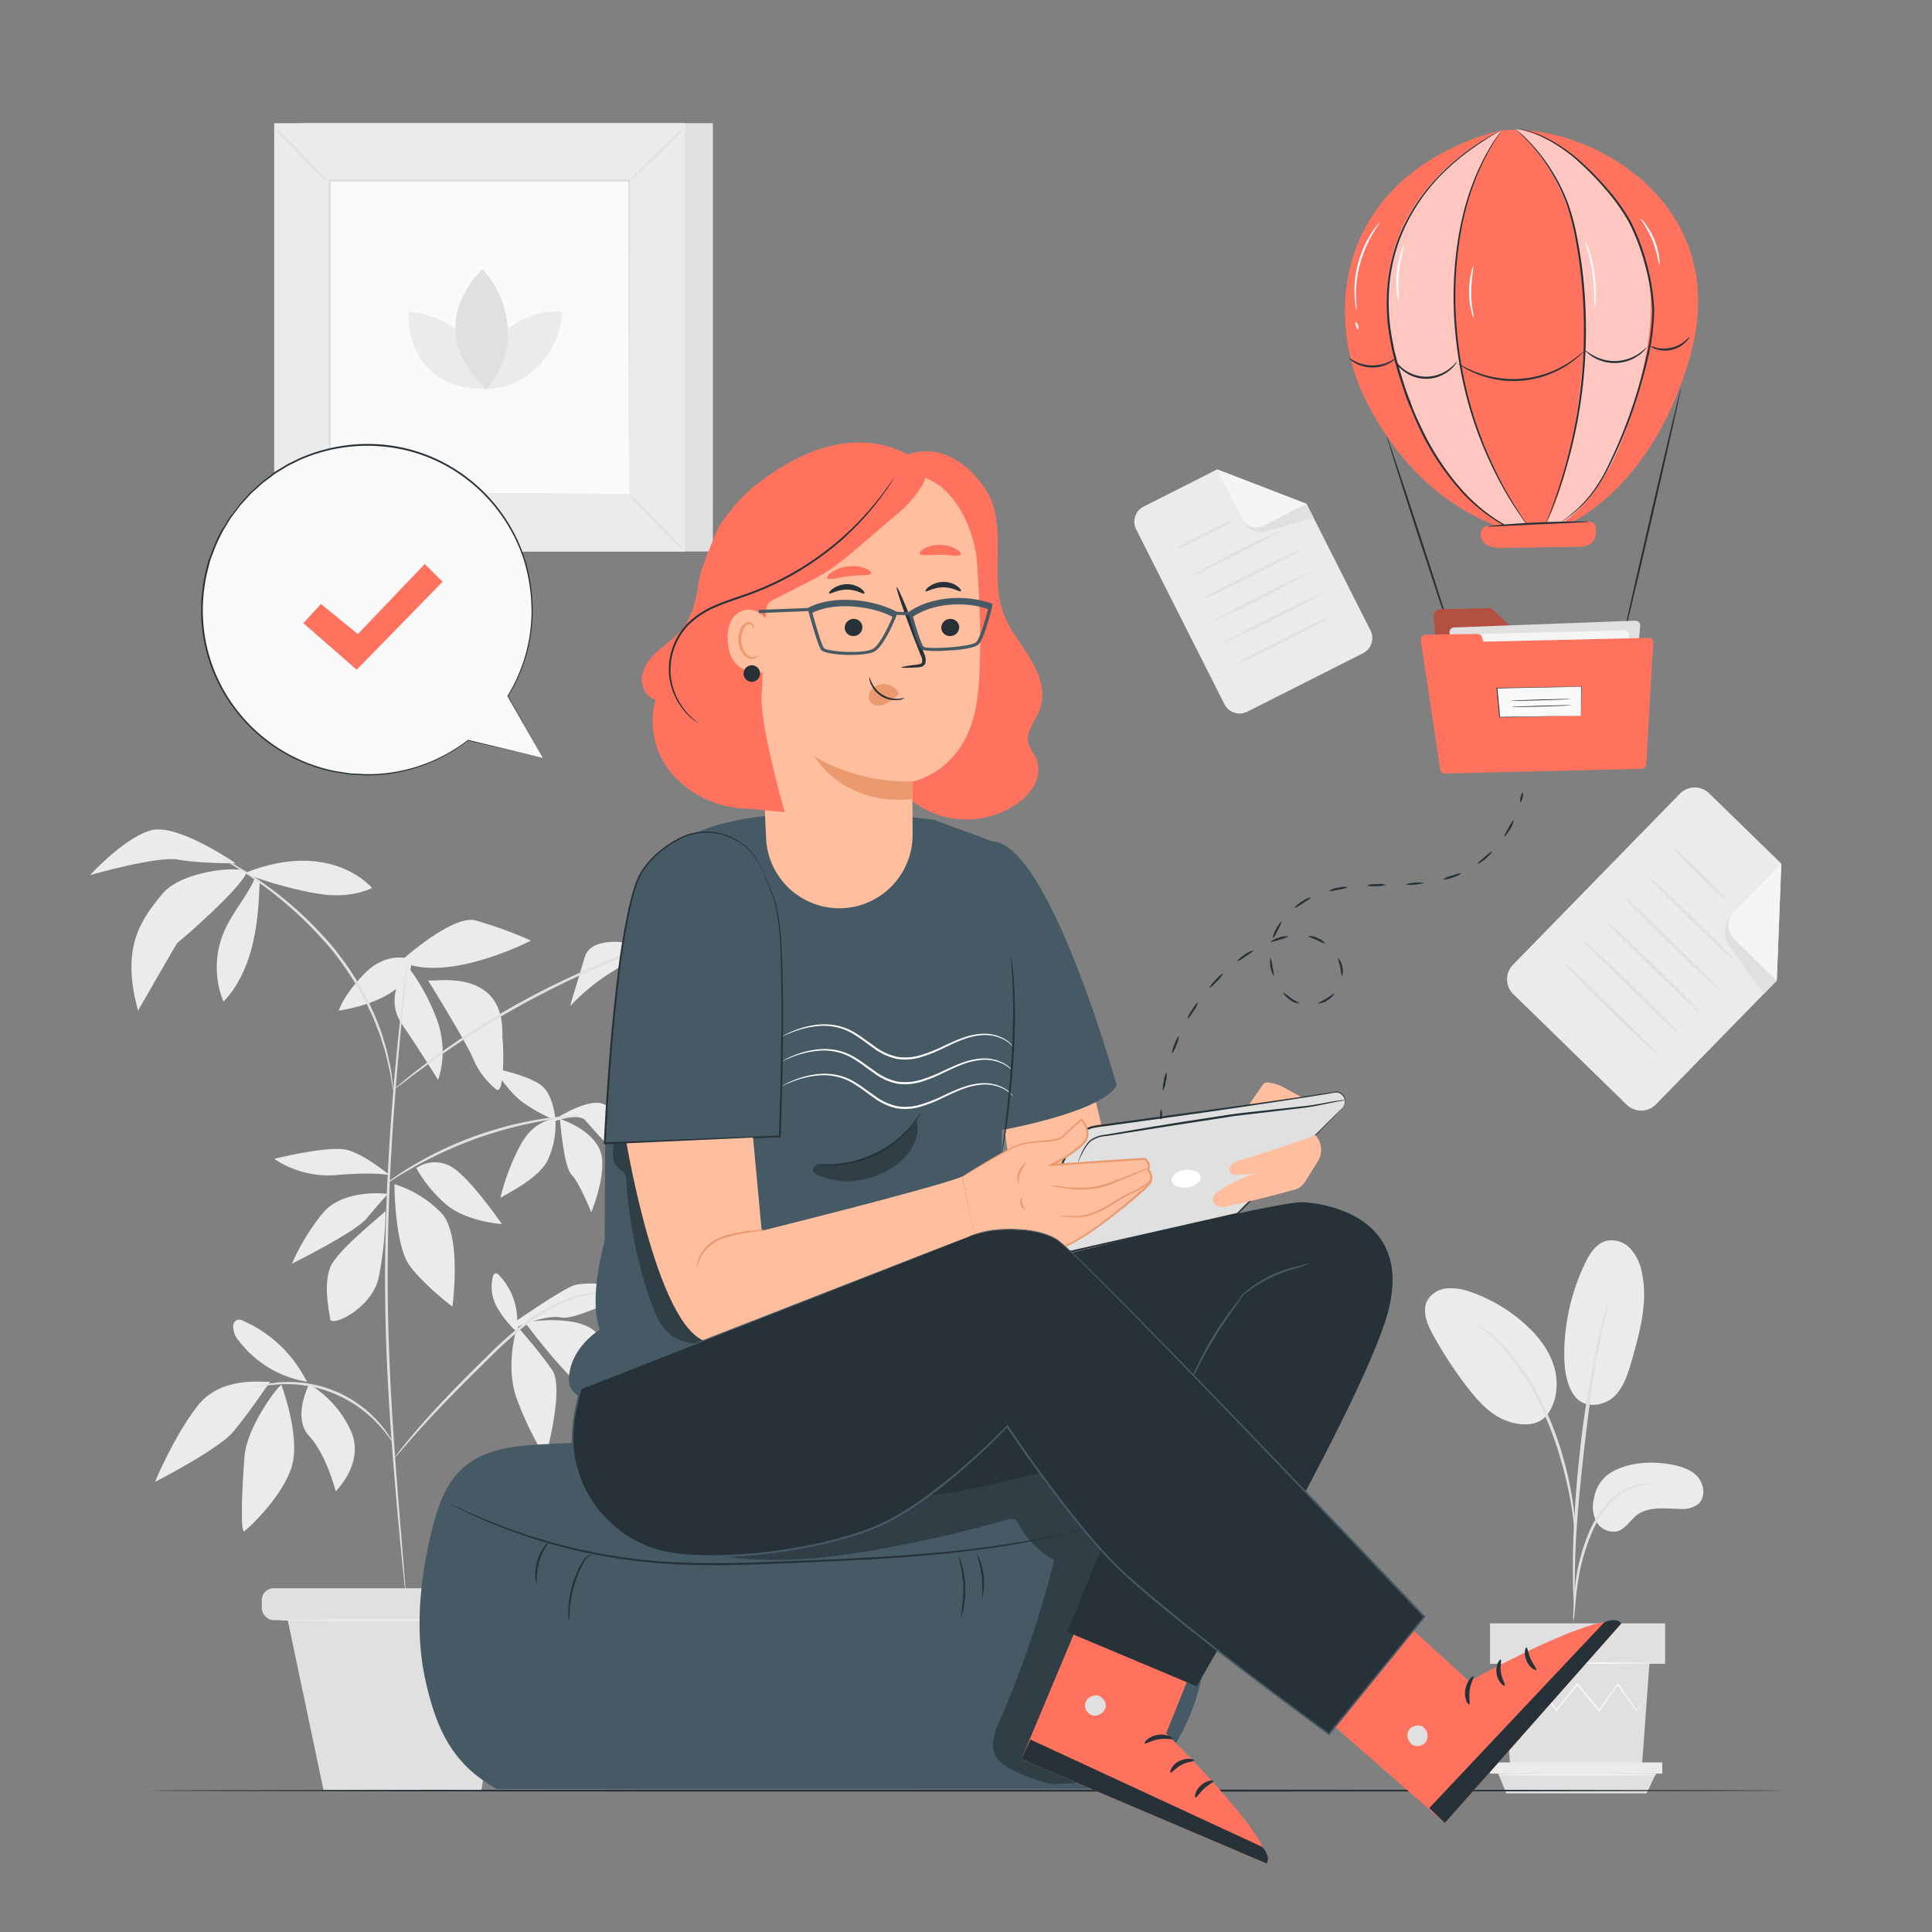 <svg xmlns="http://www.w3.org/2000/svg" viewBox="0 0 500 500"><rect x="0" y="0" width="500" height="500" fill="#808080" stroke="none"/><g id="freepik--background-complete--inject-4"><path d="M61,223.44S46,213,39.08,214.88s-15.75,11.58-15.75,11.58,17.49-5,22.77-4S61,223.44,61,223.44Z" style="fill:#ebebeb"></path><path d="M66,227.23c-2.18,4.94-6,9.07-8.07,14a23.72,23.72,0,0,0-.1,18c4-4.18,6.37-9.7,7.65-15.34s1.49-10.27,1.75-16Z" style="fill:#ebebeb"></path><path d="M63.72,225.93c.69-2-16.31-1.14-21.72,5.42S31.17,245,35.73,261.55c0,0,10.26-17.91,10.26-17.65S62.36,229.92,63.72,225.93Z" style="fill:#ebebeb"></path><path d="M63.85,225.73c-1.57.61,13.86,5.31,21,5.88s11.43-1.8,11.43-1.8S85.92,217.17,63.85,225.73Z" style="fill:#ebebeb"></path><path d="M141.83,290.76s7.43-3,9.52-.93S162,303.3,170.16,304c0,0-7.43-15.79-14.16-18.35C151.57,284,141.83,290.76,141.83,290.76Z" style="fill:#ebebeb"></path><path d="M143.74,289.91s-.3-5.58-3.09-8.51-12.92-4.95-12.92-4.95,3.64,5.85,7.38,8.69A41.82,41.82,0,0,0,143.74,289.91Z" style="fill:#ebebeb"></path><path d="M143.73,289.59s-5.17-.08-8.83,6.39-5.65,14.6-5.34,14.06,9.76-4.68,12.25-9.92A21.91,21.91,0,0,0,143.73,289.59Z" style="fill:#ebebeb"></path><path d="M144.91,289.59s.93,12.32,3,14.41,5.11,9.75,5.11,9.75,4.64-11.14,2.09-16.49S144.91,289.59,144.91,289.59Z" style="fill:#ebebeb"></path><path d="M99.77,313.38c-.6.89-12.52,10.13-14.31,14.61s-.3,11.32,0,13.41S96.19,338.72,98,330.67A92.85,92.85,0,0,0,99.77,313.38Z" style="fill:#ebebeb"></path><path d="M102.09,306.46c0,1.49.18,16.09,4,21.19s11,10.51,11,10.51,2.52-18.46-2.8-24.16A28.82,28.82,0,0,0,102.09,306.46Z" style="fill:#ebebeb"></path><path d="M100.34,309c-.87-.2-11.66-1.22-16.78,4.92a56.89,56.89,0,0,0-8,13.12s16.3-8.09,19.29-11.67S100.34,309,100.34,309Z" style="fill:#ebebeb"></path><path d="M107.75,302.29a8.48,8.48,0,0,1,9.24-.24c4.85,3,12.9,14.74,12.9,14.74s-9.85-.65-15-5.58A34.5,34.5,0,0,1,107.75,302.29Z" style="fill:#ebebeb"></path><path d="M100.75,304.09s-6.26-5.32-11-6.5-18.78,2.31-18.78,2.31a25.05,25.05,0,0,0,16.24,4.19C96.87,303.26,100.75,304.09,100.75,304.09Z" style="fill:#ebebeb"></path><path d="M80,358.22s-4.47,8.65,0,13.41,6.88,14.31,6.88,14.31,7.73-7.45,3.85-15.8A27.07,27.07,0,0,0,80,358.22Z" style="fill:#ebebeb"></path><path d="M72.82,358.41c-1.2.59-8.94,11-9.54,18.48s-1.19,20.27,0,19.37,9.84-8.94,12.22-16.69S72.82,358.41,72.82,358.41Z" style="fill:#ebebeb"></path><path d="M69.9,357.59c-1.19.3-12.52-1.79-18.78,6.26s-11,19.67-11,19.67,16.39-8.38,20.26-13S69.9,357.59,69.9,357.59Z" style="fill:#ebebeb"></path><path d="M133.87,343.29s-3.4,10.13,0,19.07a87,87,0,0,0,7.28,14.9s5-17.88,1.78-22.65S133.87,343.29,133.87,343.29Z" style="fill:#ebebeb"></path><path d="M135.74,342.21c1.2,1.12,15.18,21.18,24.68,23s1.49-.75,1.49-.75-3-13.53-7.25-19.13S135.74,342.21,135.74,342.21Z" style="fill:#ebebeb"></path><path d="M133.61,341.86s10.32-7.16,14.35-9,17.37.57,17.37.57-16.2,8.44-20.1,7.54-11.62,2.56-11.62,2.56" style="fill:#ebebeb"></path><path d="M169.47,244.27s-8.94,9.48-7.76,16.88a87.49,87.49,0,0,0,3.83,14.5l3.93-13Z" style="fill:#ebebeb"></path><path d="M170.68,242.38s-2.07,14.5,2.07,20.42,9.77,17.17,10.36,16.28,9.18-8.58,3-19.53A56.15,56.15,0,0,0,170.68,242.38Z" style="fill:#ebebeb"></path><path d="M167.68,245s-14.28-4.15-16.33,2.66l-3.83,12.73A55.82,55.82,0,0,1,157.6,252,105,105,0,0,0,167.68,245Z" style="fill:#ebebeb"></path><path d="M103.64,248.79s.43-.39,1.16-1C108.17,244.9,118,237,123,238.19a105,105,0,0,1,14.4,5.24S115.82,254.64,103.64,248.79Z" style="fill:#ebebeb"></path><path d="M106.53,248.89c0-1.08-6.49-2.82-12.22,3.1s-6.62,9.56-6.62,9.56S106.13,259.1,106.53,248.89Z" style="fill:#ebebeb"></path><path d="M105.51,250.08S99,257.63,104,265s9.39,14.5,9.39,14.5a24,24,0,0,0,0-14.73A52.76,52.76,0,0,0,105.51,250.08Z" style="fill:#ebebeb"></path><path d="M130.05,268.87c-.3-1.8,2.09-16.59-17.47-15.12h-1.79s9.36,15.09,11.49,19.83a20.51,20.51,0,0,0,6.06,8.28C130.64,283.94,130.34,270.67,130.05,268.87Z" style="fill:#ebebeb"></path><path d="M133.83,342.67a17,17,0,0,0-4.64-12.62c-.3-.31-.73-.64-1.12-.46a1,1,0,0,0-.48.7,10.82,10.82,0,0,0,1.09,8.12,27.08,27.08,0,0,0,5.29,6.5" style="fill:#ebebeb"></path><path d="M78.73,356.3a33.31,33.31,0,0,0-15.85-14.49,2.21,2.21,0,0,0-1.32-.27,1.75,1.75,0,0,0-1.21,1.58,5.74,5.74,0,0,0,1.52,3.95,27.77,27.77,0,0,0,17.6,10.53" style="fill:#ebebeb"></path><path d="M157.07,334.48c0,.06-1,.06-2.8.28a31.43,31.43,0,0,0-7.38,1.9,42.34,42.34,0,0,0-9.84,5.55,102.41,102.41,0,0,0-10.4,9.23c-7.1,6.91-13.36,13.32-17.7,18.15-2.18,2.4-3.9,4.39-5.08,5.76l-1.38,1.58c-.32.36-.49.54-.51.52a3.16,3.16,0,0,1,.4-.61c.29-.39.71-.95,1.27-1.66,1.12-1.43,2.79-3.47,4.92-5.92,4.25-4.92,10.47-11.42,17.58-18.33a97.35,97.35,0,0,1,10.52-9.25,41.31,41.31,0,0,1,10.05-5.49,28.78,28.78,0,0,1,7.52-1.7,19,19,0,0,1,2.1-.07A2.78,2.78,0,0,1,157.07,334.48Z" style="fill:#e0e0e0"></path><path d="M101.6,373.16c-.12.08-1.28-1.94-3.82-4.64a32.36,32.36,0,0,0-26-10.22c-3.71.26-5.93.95-6,.81a6.07,6.07,0,0,1,1.54-.52,27.85,27.85,0,0,1,4.37-.79,31.08,31.08,0,0,1,26.42,10.38,26.62,26.62,0,0,1,2.68,3.55A6.33,6.33,0,0,1,101.6,373.16Z" style="fill:#e0e0e0"></path><path d="M105.44,248.68a2,2,0,0,1,0,.43c0,.32-.06.73-.11,1.24-.11,1.14-.27,2.74-.47,4.78-.42,4.14-1,10.14-1.69,17.56-1.32,14.83-2.87,35.37-2.84,58.1s1.67,43.27,2.82,58.12c.6,7.39,1.09,13.38,1.43,17.58.16,2,.29,3.64.37,4.79,0,.51.06.92.08,1.24a1.19,1.19,0,0,1,0,.43,2.78,2.78,0,0,1-.07-.42c0-.32-.09-.73-.15-1.24-.12-1.14-.29-2.74-.5-4.77-.42-4.15-1-10.15-1.66-17.57-1.28-14.84-3-35.39-3-58.16s1.6-43.32,3-58.15c.73-7.41,1.41-13.41,1.91-17.54.26-2,.47-3.63.61-4.76.07-.52.13-.92.18-1.24A2,2,0,0,1,105.44,248.68Z" style="fill:#e0e0e0"></path><path d="M150,288.69a11.56,11.56,0,0,1-2.08.31c-1.35.15-3.28.41-5.66.79a105.12,105.12,0,0,0-35.36,12.38c-2.1,1.19-3.77,2.19-4.91,2.92a13.3,13.3,0,0,1-1.82,1.05,11.52,11.52,0,0,1,1.67-1.28c1.09-.8,2.73-1.87,4.81-3.12a94.17,94.17,0,0,1,35.53-12.45c2.41-.32,4.36-.5,5.71-.56A12.13,12.13,0,0,1,150,288.69Z" style="fill:#e0e0e0"></path><path d="M101.76,282.08a3,3,0,0,1-.19-.79c-.11-.6-.24-1.36-.4-2.3a34,34,0,0,0-.72-3.6c-.36-1.39-.63-3-1.23-4.71-.28-.86-.56-1.76-.86-2.7s-.72-1.87-1.09-2.86c-.72-2-1.76-4-2.79-6.17A80.69,80.69,0,0,0,86,246a100.73,100.73,0,0,0-20.83-18.87c-1.46-1.07-2.88-1.88-4.08-2.68s-2.26-1.42-3.13-1.93l-2-1.21a4.44,4.44,0,0,1-.68-.47,3.73,3.73,0,0,1,.75.34l2.06,1.1c.89.47,2,1.06,3.2,1.83s2.66,1.56,4.15,2.61a95.37,95.37,0,0,1,21.1,18.83,79.24,79.24,0,0,1,8.54,13.08c1,2.17,2,4.22,2.75,6.24.36,1,.79,2,1.06,2.9s.56,1.86.82,2.74c.57,1.72.81,3.36,1.14,4.76a28,28,0,0,1,.6,3.65l.27,2.32A4.48,4.48,0,0,1,101.76,282.08Z" style="fill:#e0e0e0"></path><path d="M171.7,243.59a3.14,3.14,0,0,1-.74.34l-2.19.82c-1.91.69-4.66,1.74-8,3.09a230.1,230.1,0,0,0-49.53,27.26c-2.95,2.12-5.3,3.88-6.9,5.12l-1.87,1.41a3.25,3.25,0,0,1-.68.45,3.38,3.38,0,0,1,.59-.56l1.78-1.51c1.56-1.32,3.87-3.14,6.78-5.32a207,207,0,0,1,49.65-27.32c3.4-1.3,6.18-2.27,8.12-2.88l2.23-.7A4.24,4.24,0,0,1,171.7,243.59Z" style="fill:#e0e0e0"></path><polygon points="124.58 463.32 83.71 463.21 73.2 413.27 132.67 413.6 124.58 463.32" style="fill:#e0e0e0"></polygon><rect x="67.75" y="411.04" width="71.61" height="8.25" rx="3.03" style="fill:#e0e0e0"></rect><path d="M132.67,419.31c0,.15-13.55.28-30.26.28s-30.27-.13-30.27-.28,13.55-.28,30.27-.28S132.67,419.16,132.67,419.31Z" style="fill:#ebebeb"></path><path d="M421.09,286,391.5,257.14a5.38,5.38,0,0,1,.18-7.59l42.94-44a5.36,5.36,0,0,1,7.58-.36L461,223.51l-1.17,30.26-31.13,31.89A5.36,5.36,0,0,1,421.09,286Z" style="fill:#ebebeb"></path><path d="M461,223.51l-12.09,12.38a5,5,0,0,0-.16,7.06l11.08,10.82Z" style="fill:#f5f5f5"></path><path d="M448,237.13a5.73,5.73,0,0,0-.86,7,4.08,4.08,0,0,0,.28.44c1.17,1.69,8.92,12.81,9.15,12.58l3.25-3.33L448.72,243S446.05,240.15,448,237.13Z" style="fill:#e0e0e0"></path><path d="M446.9,233c-.16.15-3.35-2.71-7.13-6.4s-6.72-6.81-6.56-7,3.34,2.7,7.12,6.39S447.05,232.81,446.9,233Z" style="fill:#e0e0e0"></path><path d="M448.9,248.59c-.15.16-5.32-4.63-11.54-10.7s-11.14-11.12-11-11.28,5.32,4.63,11.54,10.7S449.06,248.44,448.9,248.59Z" style="fill:#e0e0e0"></path><path d="M445.23,256.42c-.16.16-5.78-5.08-12.56-11.69s-12.16-12.12-12-12.28,5.78,5.08,12.56,11.7S445.38,256.26,445.23,256.42Z" style="fill:#e0e0e0"></path><path d="M439.85,261.94c-.16.16-5.78-5.08-12.56-11.7s-12.16-12.11-12-12.27,5.77,5.07,12.56,11.69S440,261.78,439.85,261.94Z" style="fill:#e0e0e0"></path><path d="M434.46,267.45c-.15.16-5.78-5.08-12.56-11.69s-12.15-12.12-12-12.28,5.78,5.08,12.56,11.7S434.62,267.29,434.46,267.45Z" style="fill:#e0e0e0"></path><path d="M429.08,273c-.16.16-5.78-5.08-12.56-11.7s-12.15-12.11-12-12.27,5.78,5.07,12.56,11.69S429.23,272.81,429.08,273Z" style="fill:#e0e0e0"></path><path d="M352.87,169l-30.23,15.26a4.41,4.41,0,0,1-5.83-2.15l-22.69-44.94a4.39,4.39,0,0,1,1.73-6L315,121.48l23.14,8.93L354.6,163A4.41,4.41,0,0,1,352.87,169Z" style="fill:#ebebeb"></path><path d="M315,121.48l6.39,12.64a4.1,4.1,0,0,0,5.43,2l11.32-5.72Z" style="fill:#f5f5f5"></path><path d="M322.12,135.16a4.69,4.69,0,0,0,5.16,2.5,2.71,2.71,0,0,0,.41-.09c1.63-.47,12.29-3.52,12.17-3.76l-1.71-3.4-11.32,5.72S324,137.45,322.12,135.16Z" style="fill:#e0e0e0"></path><path d="M318.61,134.89c.08.16-3,1.87-6.85,3.82s-7.05,3.4-7.14,3.24,3-1.88,6.85-3.83S318.52,134.72,318.61,134.89Z" style="fill:#e0e0e0"></path><path d="M331.25,137.48c.08.16-5,2.89-11.36,6.1s-11.57,5.68-11.65,5.52,5-2.9,11.35-6.11S331.17,137.32,331.25,137.48Z" style="fill:#e0e0e0"></path><path d="M336.34,142.4c.08.16-5.47,3.13-12.4,6.63s-12.61,6.2-12.69,6,5.47-3.13,12.4-6.63S336.25,142.24,336.34,142.4Z" style="fill:#e0e0e0"></path><path d="M339.18,148c.08.16-5.47,3.13-12.39,6.62s-12.61,6.21-12.69,6,5.46-3.13,12.39-6.62S339.1,147.87,339.18,148Z" style="fill:#e0e0e0"></path><path d="M342,153.67c.08.16-5.47,3.13-12.4,6.63s-12.61,6.2-12.69,6,5.47-3.13,12.4-6.63S341.94,153.51,342,153.67Z" style="fill:#e0e0e0"></path><path d="M344.87,159.3c.08.17-5.47,3.13-12.39,6.63s-12.61,6.2-12.69,6,5.46-3.13,12.39-6.63S344.79,159.14,344.87,159.3Z" style="fill:#e0e0e0"></path><rect x="78.16" y="31.88" width="106.34" height="110.85" style="fill:#e0e0e0"></rect><rect x="70.96" y="31.88" width="106.34" height="110.85" style="fill:#ebebeb"></rect><rect x="85.25" y="46.78" width="77.75" height="81.05" style="fill:#fafafa"></rect><path d="M85.25,128.37a14,14,0,0,1-1.94,2.2c-1.25,1.3-3,3.07-5,5s-3.75,3.65-5.07,4.87a14.54,14.54,0,0,1-2.22,1.9A13.76,13.76,0,0,1,73,140.15c1.25-1.31,3-3.08,5-5s3.76-3.66,5.08-4.88A13.61,13.61,0,0,1,85.25,128.37Z" style="fill:#e0e0e0"></path><path d="M163,128.17a14.68,14.68,0,0,1,2.2,1.94c1.3,1.25,3.07,3,5,4.95s3.65,3.75,4.87,5.07a14.54,14.54,0,0,1,1.9,2.22,13.76,13.76,0,0,1-2.19-1.93c-1.31-1.25-3.08-3-5-5s-3.66-3.76-4.88-5.08A13.61,13.61,0,0,1,163,128.17Z" style="fill:#e0e0e0"></path><path d="M162.79,47a15.21,15.21,0,0,1,2-2.2c1.24-1.3,3-3.07,4.95-5s3.75-3.65,5.07-4.87A14,14,0,0,1,177,33a13.76,13.76,0,0,1-1.93,2.19c-1.25,1.31-3,3.08-5,5s-3.75,3.66-5.07,4.88A12.9,12.9,0,0,1,162.79,47Z" style="fill:#e0e0e0"></path><path d="M85,47.19a14.68,14.68,0,0,1-2.2-1.94c-1.3-1.25-3.07-3-5-5S74.19,36.55,73,35.23A13.94,13.94,0,0,1,71.07,33a15.62,15.62,0,0,1,2.19,1.94c1.3,1.25,3.08,3,5,5s3.66,3.76,4.88,5.08A14.3,14.3,0,0,1,85,47.19Z" style="fill:#e0e0e0"></path><path d="M162.79,127.83s0-.14,0-.39,0-.65,0-1.13c0-1,0-2.47,0-4.37,0-3.84,0-9.42-.07-16.52,0-14.19-.08-34.42-.13-58.64l.25.25-77.53,0h0l.3-.29c0,29.75,0,57.58,0,81.05l-.26-.25,56.16.12,15.77.07,4.17,0h1.07l.37,0h-.34l-1,0-4.12,0-15.71.07-56.32.13H85v-.25c0-23.47,0-51.3,0-81v-.29h.3l77.53,0h.26v.26c-.06,24.29-.1,44.57-.13,58.81,0,7.07,0,12.63-.07,16.45,0,1.88,0,3.33,0,4.32,0,.48,0,.84,0,1.1S162.79,127.83,162.79,127.83Z" style="fill:#e0e0e0"></path><path d="M105.77,80.64s-1.66,20.06,20.07,20.06C125.84,90,117,81.54,105.77,80.64Z" style="fill:#ebebeb"></path><path d="M145.54,80.65S125.47,79,125.47,100.72C136.18,100.72,144.64,91.88,145.54,80.65Z" style="fill:#ebebeb"></path><path d="M124.88,69.67s-16.4,14.72.9,31C133.82,92.18,133.14,78.82,124.88,69.67Z" style="fill:#e0e0e0"></path><path d="M417.55,380.72c4.43-2.29,9.65-2.59,14.57-1.77,2.64.43,5.4,1.23,7.2,3.21s2.14,5.48.07,7.19a6.91,6.91,0,0,1-4.54,1.15c-3.85-.05-8.12-.72-11.2,1.59-1.76,1.33-2.92,3.53-5,4.18a5,5,0,0,1-5.47-2.43,8.52,8.52,0,0,1-.61-6.26A9.54,9.54,0,0,1,417.55,380.72Z" style="fill:#ebebeb"></path><path d="M407.39,361.11c2.71,3.87,8,2.59,10.42.23s3.48-5.79,4.42-9c2.14-7.47,4.31-15.29,2.71-22.89a12.6,12.6,0,0,0-2.92-6.22,6.65,6.65,0,0,0-6.3-2.1c-2.65.7-4.3,3.3-5.5,5.78a54.69,54.69,0,0,0-5.39,23.41c0,3.77.43,7.73,2.56,10.84" style="fill:#ebebeb"></path><path d="M400,366.67c2.94-3.49,3.5-8.59,2.19-13s-4.27-8.1-7.68-11.14a41.12,41.12,0,0,0-13.75-8.11,14.61,14.61,0,0,0-6.18-1,6.48,6.48,0,0,0-5.19,3.14c-1.44,2.76-.06,6.1,1.44,8.83a105.42,105.42,0,0,0,9,13.75c2.71,3.49,5.81,6.94,9.94,8.51s8.4,1.39,10.59-1.47" style="fill:#ebebeb"></path><path d="M407.21,419.51a8.58,8.58,0,0,0,.24-1.76c.13-1.28.28-2.89.47-4.8a68.72,68.72,0,0,1,1.08-7,55,55,0,0,1,2.56-8.31,30.46,30.46,0,0,1,4.24-7.52,15.94,15.94,0,0,1,5.37-4.46,14.84,14.84,0,0,1,4.52-1.41,8.19,8.19,0,0,0,1.75-.25,8.17,8.17,0,0,0-1.78,0,13.75,13.75,0,0,0-4.71,1.23,15.68,15.68,0,0,0-5.66,4.5,29.33,29.33,0,0,0-4.4,7.67,50,50,0,0,0-2.54,8.44,58.58,58.58,0,0,0-.94,7.13c-.15,2-.21,3.69-.24,4.83A8.48,8.48,0,0,0,407.21,419.51Z" style="fill:#e0e0e0"></path><path d="M407.54,415.82a4.1,4.1,0,0,0,0-.82c0-.61,0-1.39,0-2.33,0-2,0-5,.1-8.58.18-7.24.81-15,2-26,1.14-10.33,2.67-22.35,4.29-30.16.34-1.78.69-3.38,1-4.78s.58-2.61.84-3.59l.54-2.27a3.9,3.9,0,0,0,.15-.81,3,3,0,0,0-.29.77c-.18.59-.4,1.33-.68,2.24s-.6,2.17-1,3.57-.75,3-1.13,4.76a265.62,265.62,0,0,0-4.5,28c-1.21,11-1.75,21-1.8,28.29,0,3.63,0,6.57.13,8.59.06.95.1,1.72.14,2.34A3.11,3.11,0,0,0,407.54,415.82Z" style="fill:#e0e0e0"></path><path d="M407.59,396.49a15.75,15.75,0,0,0,0-2.44,65.4,65.4,0,0,0-.75-6.61,86.47,86.47,0,0,0-2.14-9.62,79.77,79.77,0,0,0-4-11.39A60.64,60.64,0,0,0,388.83,348a30.05,30.05,0,0,0-2.78-2.58c-.43-.36-.8-.72-1.19-1l-1.08-.74a13.34,13.34,0,0,0-2-1.31c-.12.15,2.91,1.93,6.73,6A63.83,63.83,0,0,1,400,366.72,88.74,88.74,0,0,1,404,378a97.1,97.1,0,0,1,2.29,9.53c.5,2.75.79,5,1,6.54A14.91,14.91,0,0,0,407.59,396.49Z" style="fill:#e0e0e0"></path><polygon points="388.9 430.58 390.84 457.12 424.93 457.12 426.87 430.58 388.9 430.58" style="fill:#e0e0e0"></polygon><rect x="385.61" y="420.13" width="45.33" height="10.46" style="fill:#e0e0e0"></rect><polygon points="385.61 456.11 385.61 459.01 387.74 459.01 430.19 459.01 430.19 456.11 385.61 456.11" style="fill:#ebebeb"></polygon><polygon points="389.83 464.11 387.74 459.01 428.56 459.01 426.13 464.11 389.83 464.11" style="fill:#e0e0e0"></polygon><path d="M426.24,439.26a2.56,2.56,0,0,1-.16.24c-.14.18-.31.4-.51.68l-2,2.54-.09.11-.08-.12L418.53,436h.28l-4.8,6.8-.16.21-.16-.2L408,436h.33l-.32.39c-1.76,2.22-3.47,4.36-5.09,6.39l-.17.21-.16-.22-4.8-6.8h.28l-5.92,6.75-.11.12-.08-.14-1.85-3.11c-.19-.34-.35-.61-.48-.83a1.21,1.21,0,0,1-.14-.3,1.57,1.57,0,0,1,.2.27l.52.79,1.95,3.06H392l5.83-6.83.14-.17.14.18c1.47,2.06,3.1,4.34,4.85,6.77h-.33l5.08-6.39.32-.4.16-.2.16.2,5.69,6.79h-.32l4.85-6.76.14-.2.14.2,4.78,6.82h-.18l2.07-2.47.55-.64Q426.23,439.25,426.24,439.26Z" style="fill:#f5f5f5"></path><path d="M427.34,430.41c0,.12-8.54.21-19.07.21s-19.08-.09-19.08-.21,8.54-.21,19.08-.21S427.34,430.29,427.34,430.41Z" style="fill:#f5f5f5"></path><path d="M429.07,459.29c0,.12-9.29.21-20.74.21s-20.73-.09-20.73-.21,9.28-.21,20.73-.21S429.07,459.18,429.07,459.29Z" style="fill:#f5f5f5"></path></g><g id="freepik--Floor--inject-4"><path d="M461.67,463.41c0,.14-94.78.26-211.66.26s-211.68-.12-211.68-.26,94.76-.26,211.68-.26S461.67,463.26,461.67,463.41Z" style="fill:#263238"></path></g><g id="freepik--Character--inject-4"><path d="M111.65,396.49c1.5-6.24,3.63-12.73,8.51-16.89,5.59-4.77,13.48-5.46,20.82-5.84,40.69-2.11,81.47-1.64,122.21-1.18a183.89,183.89,0,0,1,20.33,1c6.79.83,13.87,2.64,18.66,7.51a28.58,28.58,0,0,1,6,10.39c7.37,19.9,7.76,54.69-14.6,71.46l-165,.05c-11.35-6.37-15.52-15.11-18.4-27.8S108.62,409.15,111.65,396.49Z" style="fill:#455a64"></path><g style="opacity:0.3"><path d="M270.36,365.27a3.55,3.55,0,0,1,4.78,1.18q11.46,12.32,22.93,24.64a3.79,3.79,0,0,1,1,1.49,3.68,3.68,0,0,1-.42,2.3l-17.53,42.24a10.94,10.94,0,0,0-1.23,5.3c.21,2.07,1.55,3.82,2.83,5.45l9.81,12.46c-6.69.76-13.42,1.2-20.15,1.33l.94.28a41.08,41.08,0,0,1-12-4.28,9,9,0,0,1-3.56-3c-1.68-2.77-.36-6.31.93-9.28a269.62,269.62,0,0,0,14.14-41.57,24.48,24.48,0,0,1-9.15-9.25,2.87,2.87,0,0,0-1.17-1.37,2.76,2.76,0,0,0-1.81.09q-14.81,4.2-29.94,7.06c-13.18,2.5-26.65,4.23-40,2.89s-26.66-5.95-36.67-14.88A476.5,476.5,0,0,0,270.36,365.27Z"></path></g><path d="M116.38,389.14a1.92,1.92,0,0,1,.4.16l1.14.54c1,.49,2.49,1.17,4.42,2a151,151,0,0,0,16.74,6.25A145.76,145.76,0,0,0,165,403.52c9.91,1.18,20.92,1.19,32.43.77s22.5-.88,32.47-1.5,18.92-1.49,26.4-2.53,13.49-2.18,17.61-3.09c2.07-.43,3.66-.84,4.74-1.09l1.24-.28.42-.08a2,2,0,0,1-.41.13l-1.22.34c-1.08.27-2.66.72-4.72,1.17-4.12,1-10.12,2.21-17.61,3.27s-16.45,2-26.42,2.64-21,1.09-32.49,1.54-22.55.39-32.49-.81a144.3,144.3,0,0,1-26-5.52,140.91,140.91,0,0,1-16.72-6.42c-1.91-.89-3.39-1.61-4.37-2.13l-1.13-.58A2.92,2.92,0,0,1,116.38,389.14Z" style="fill:#263238"></path><path d="M147.27,419.62a9.91,9.91,0,0,1-.18-2.82,25.69,25.69,0,0,1,1.07-6.75,25.22,25.22,0,0,1,2.79-6.24,3,3,0,0,1,1.63-1.35c.53-.1.79.09.77.11a3,3,0,0,0-.71.09,3,3,0,0,0-1.38,1.35,30.37,30.37,0,0,0-2.6,6.19,32,32,0,0,0-1.21,6.62A25.77,25.77,0,0,1,147.27,419.62Z" style="fill:#263238"></path><path d="M138.94,410.09a4.29,4.29,0,0,1-.38-1.75,12,12,0,0,1,2.37-8.16,4.39,4.39,0,0,1,1.26-1.27,20.83,20.83,0,0,0-2.69,5.28A20.56,20.56,0,0,0,138.94,410.09Z" style="fill:#263238"></path><path d="M248.6,418.7a46.54,46.54,0,0,0,.7-8.11,45.87,45.87,0,0,0-1.27-8,8,8,0,0,1,.88,2.25,24.23,24.23,0,0,1,.41,11.6A7.89,7.89,0,0,1,248.6,418.7Z" style="fill:#263238"></path><path d="M254.19,413.69a54.29,54.29,0,0,0-.14-6,58,58,0,0,0-1.33-5.85,16.53,16.53,0,0,1,1.47,11.84Z" style="fill:#263238"></path><path d="M283,282.64l6,25,11.87,11.57-19.36,4s-13.69-1.62-16.16-5-6-30.27-6-30.27Z" style="fill:#ffbe9d"></path><path d="M241.8,212.2l18.06,6.67L259.18,313s-28.64,25-30.37,24.77-71.14,21.78-73,25.86c0,0-8.58-1.31-8.58-6.4,0-8.37,8-13.11,8-13.11-3.06-8.11,1.26-22.66,1.26-23.21,0-3.9.12-25.22.12-25.22s3.8-62.21,16.07-75.15C188,204.47,241.8,212.2,241.8,212.2Z" style="fill:#455a64"></path><g style="opacity:0.3"><path d="M185.88,347.67c-4,.26-8.41.44-11.75-1.82-3-2-4.54-5.64-5.74-9.08a118.58,118.58,0,0,1-6.33-31.34,3.54,3.54,0,0,0-.49-1.88,7.16,7.16,0,0,0-1.49-1.16c-1.61-1.29-1.58-3.71-1.32-5.76a1.53,1.53,0,0,1,.34-.93,1.56,1.56,0,0,1,.94-.36l8.88-1.31a1.28,1.28,0,0,1,.93.11,1.17,1.17,0,0,1,.36.58c6.51,17,6.77,36.44,16.06,52.16"></path></g><path d="M289,280.92s-17.41-62.66-32.21-63.19l1.62,74.88S284.93,288.06,289,280.92Z" style="fill:#455a64"></path><g style="opacity:0.3"><path d="M237.12,290c.9,2.44.06,5-1.23,7.24a15.53,15.53,0,0,1-5.58,5.34c-5.62,3.37-12.91,4.24-18.82,1.41a1.81,1.81,0,0,1-1.07-1,1.32,1.32,0,0,1,1-1.47,4.39,4.39,0,0,1,1.91,0c8.2.87,18.53-3.66,23.84-11.5"></path></g><path d="M211.11,301.25c0-.12,1.8.18,4.68,0a21.29,21.29,0,0,0,2.35-.24c.84-.1,1.72-.31,2.65-.51a28.61,28.61,0,0,0,11.05-5.4,26.32,26.32,0,0,0,2-1.78,22.92,22.92,0,0,0,1.63-1.7c1.9-2.18,2.76-3.77,2.86-3.72a5.92,5.92,0,0,1-.59,1.13,9,9,0,0,1-.8,1.25,16.71,16.71,0,0,1-1.19,1.57,17,17,0,0,1-1.61,1.77,23.19,23.19,0,0,1-2,1.85A27.38,27.38,0,0,1,220.9,301a26.93,26.93,0,0,1-2.7.47,21.26,21.26,0,0,1-2.39.18,17.86,17.86,0,0,1-2,0,9.55,9.55,0,0,1-1.48-.14A6.5,6.5,0,0,1,211.11,301.25Z" style="fill:#263238"></path><path d="M202.49,268.21a3.6,3.6,0,0,1,.57-.34c.37-.21.94-.49,1.69-.82a23.21,23.21,0,0,1,6.68-1.85,16.48,16.48,0,0,1,4.82.15,14.86,14.86,0,0,1,5.14,2c1.67,1,3.27,2.28,5,3.47a15.26,15.26,0,0,0,5.75,2.68,13.63,13.63,0,0,0,6.3-.48A37.74,37.74,0,0,0,244,270.8c1.75-.81,3.42-1.59,5.05-2.17a17.45,17.45,0,0,1,4.7-1.06,10.61,10.61,0,0,1,6.69,1.6,7.21,7.21,0,0,1,1.41,1.26,2.62,2.62,0,0,1,.38.54,10,10,0,0,0-1.9-1.63,10.68,10.68,0,0,0-6.55-1.41,17.67,17.67,0,0,0-4.58,1.1c-1.6.59-3.25,1.38-5,2.21a38.7,38.7,0,0,1-5.65,2.28,14,14,0,0,1-6.54.5,15.7,15.7,0,0,1-5.94-2.77c-1.73-1.21-3.31-2.48-4.94-3.48a14.94,14.94,0,0,0-9.67-2.2,24.28,24.28,0,0,0-6.64,1.67c-.76.29-1.34.55-1.73.73A2.92,2.92,0,0,1,202.49,268.21Z" style="fill:#fff"></path><path d="M202.49,274.61a3.6,3.6,0,0,1,.57-.34c.37-.21.94-.5,1.69-.83a23.25,23.25,0,0,1,6.68-1.84,16.46,16.46,0,0,1,4.82.14,14.89,14.89,0,0,1,5.14,2c1.67,1,3.27,2.28,5,3.46a15.28,15.28,0,0,0,5.75,2.69,13.77,13.77,0,0,0,6.3-.48A38.86,38.86,0,0,0,244,277.2c1.75-.81,3.42-1.6,5.05-2.18a17.83,17.83,0,0,1,4.7-1.06,10.6,10.6,0,0,1,6.69,1.61,7.21,7.21,0,0,1,1.41,1.26,2.33,2.33,0,0,1,.38.54,10,10,0,0,0-1.9-1.63,10.68,10.68,0,0,0-6.55-1.41,17.67,17.67,0,0,0-4.58,1.1c-1.6.59-3.25,1.38-5,2.2a37.63,37.63,0,0,1-5.65,2.29,14.17,14.17,0,0,1-6.54.5,15.57,15.57,0,0,1-5.94-2.78c-1.73-1.2-3.31-2.47-4.94-3.47a14.88,14.88,0,0,0-9.67-2.2,24.7,24.7,0,0,0-6.64,1.66c-.76.3-1.34.55-1.73.73A3.52,3.52,0,0,1,202.49,274.61Z" style="fill:#fff"></path><path d="M202.49,281a4.28,4.28,0,0,1,.57-.33c.37-.21.94-.5,1.69-.83a23.25,23.25,0,0,1,6.68-1.84,16.13,16.13,0,0,1,4.82.14,14.69,14.69,0,0,1,5.14,2c1.67,1,3.27,2.28,5,3.46a15.26,15.26,0,0,0,5.75,2.68,13.5,13.5,0,0,0,6.3-.48A37.72,37.72,0,0,0,244,283.6c1.75-.82,3.42-1.6,5.05-2.18a17.83,17.83,0,0,1,4.7-1.06,10.67,10.67,0,0,1,6.69,1.6,7.19,7.19,0,0,1,1.41,1.27,2.33,2.33,0,0,1,.38.54,10.24,10.24,0,0,0-1.9-1.64,10.75,10.75,0,0,0-6.55-1.4,17.67,17.67,0,0,0-4.58,1.1c-1.6.58-3.25,1.37-5,2.2a36.59,36.59,0,0,1-5.65,2.28,14,14,0,0,1-6.54.51,15.72,15.72,0,0,1-5.94-2.78c-1.73-1.21-3.31-2.47-4.94-3.47a14.89,14.89,0,0,0-9.67-2.21,24.65,24.65,0,0,0-6.64,1.67c-.76.3-1.34.55-1.73.73A2.34,2.34,0,0,1,202.49,281Z" style="fill:#fff"></path><path d="M197.6,225.77a15.68,15.68,0,0,0-22.8-8.19,26.58,26.58,0,0,0-8.59,7.85c-7,10.74-9.68,70.45-9.68,70.45l45.3-1.79s1.4-36.66,0-53.23C201.17,233,199.22,230.19,197.6,225.77Z" style="fill:#455a64"></path><path d="M197.6,225.77a1.34,1.34,0,0,1,.14.3l.37.9,1.47,3.49a31.61,31.61,0,0,1,1.74,5.81,59.13,59.13,0,0,1,.9,8.12c.66,12.18.51,29.45-.15,49.71v.22h-.22l-43.55,1.74-1.75.07h-.28v-.28c.76-15.34,1.9-29.91,3.5-43.1a182.67,182.67,0,0,1,3.11-18.59c.34-1.44.72-2.84,1.15-4.2.2-.69.47-1.35.7-2a18.28,18.28,0,0,1,.89-1.9,21.6,21.6,0,0,1,5.21-5.93,26,26,0,0,1,6.08-3.78,15.52,15.52,0,0,1,6.29-1.15,16.1,16.1,0,0,1,9.46,3.52,15.77,15.77,0,0,1,4.06,5,13,13,0,0,1,.68,1.53c.14.35.2.53.2.53s-.09-.17-.25-.51a15.11,15.11,0,0,0-.72-1.5,15.73,15.73,0,0,0-13.44-8.27,15.38,15.38,0,0,0-6.15,1.17,25.49,25.49,0,0,0-6,3.77,21,21,0,0,0-5.09,5.83,17.59,17.59,0,0,0-.86,1.86c-.22.65-.49,1.3-.69,2-.42,1.35-.79,2.75-1.12,4.18a180.91,180.91,0,0,0-3.05,18.55c-1.58,13.17-2.7,27.74-3.46,43.06l-.27-.27,1.75-.07,43.55-1.7-.23.23c.7-20.25.91-37.51.34-49.67a59.11,59.11,0,0,0-.83-8.09,32.31,32.31,0,0,0-1.67-5.81c-.6-1.52-1.07-2.69-1.39-3.51S197.6,225.77,197.6,225.77Z" style="fill:#263238"></path><path d="M259.33,298.47a2.27,2.27,0,0,1,0-.52c.05-.4.11-.89.18-1.48l.68-5.45c.54-4.6,1.2-11,1.63-18s.45-13.46.26-18.08q-.08-1.72-.15-3.12c-.07-.9-.13-1.68-.18-2.35s-.08-1.09-.11-1.49a1.72,1.72,0,0,1,0-.52,1.78,1.78,0,0,1,.1.51c.06.39.13.88.21,1.48s.19,1.43.27,2.35.15,2,.23,3.12a158.41,158.41,0,0,1-.11,18.13c-.43,7.07-1.15,13.44-1.79,18-.32,2.29-.61,4.15-.84,5.43-.11.64-.2,1.13-.27,1.46A1.72,1.72,0,0,1,259.33,298.47Z" style="fill:#263238"></path><path d="M322.94,286.37c1.11-1.62,2.72-3.95,3.83-5.58a1.84,1.84,0,0,1,.44-.48,1.45,1.45,0,0,1,.8-.17,11,11,0,0,1,4.91,1.67L337,284a1,1,0,0,1,.32.22.79.79,0,0,1-.19,1.1,2.18,2.18,0,0,1-1.18.38c-4.08.51-8.19.84-12.3,1-.27,0-.62,0-.7-.29" style="fill:#ffbe9d"></path><path d="M353.36,410.61l26.87,24.53s34.19-19.09,39.39-15l-45.68,51.67-41.72-36.51Z" style="fill:#FF725E"></path><path d="M364.51,448a2.82,2.82,0,0,0,1.12,3.59,2.7,2.7,0,0,0,3.56-1.08,3,3,0,0,0-1.2-3.79c-1.28-.52-3.27.19-3.59,1.53" style="fill:#e0e0e0"></path><path d="M373.94,471.78l-4.06-3.85,45.32-48.1s3-1.42,4.42.28Z" style="fill:#263238"></path><path d="M381.35,433.85c.25.24-.75,1.6-1,3.56s.19,3.55-.12,3.7-1.43-1.52-1-3.89S381.17,433.59,381.35,433.85Z" style="fill:#263238"></path><path d="M388.39,429.51c.29.16-.25,1.63.06,3.43s1.22,3,1,3.29-1.8-.86-2.14-3.11S388.14,429.3,388.39,429.51Z" style="fill:#263238"></path><path d="M397.59,432.16c-.15.28-1.72-.48-2.53-2.35s-.31-3.54,0-3.46.4,1.46,1.09,3S397.79,431.89,397.59,432.16Z" style="fill:#263238"></path><path d="M250.81,349.84c.09,0-.42,1-.7,2.75a15.92,15.92,0,0,0,.5,6.73,35.27,35.27,0,0,0,2.63,6.32,16.83,16.83,0,0,1,1.24,2.59,14.39,14.39,0,0,1-1.56-2.41,28.41,28.41,0,0,1-2.81-6.36,14.53,14.53,0,0,1-.36-6.94,9.57,9.57,0,0,1,.66-2C250.63,350.05,250.78,349.83,250.81,349.84Z" style="fill:#FF725E"></path><path d="M314.71,416.56l-12.92,32.05s28.19,27.44,26,33.66l-63.46-27,21.44-51.12Z" style="fill:#FF725E"></path><path d="M283.87,438.8a2.83,2.83,0,0,0-3.05,2.2,2.71,2.71,0,0,0,2.15,3,3,3,0,0,0,3.22-2.34c.09-1.38-1.21-3-2.59-2.92" style="fill:#e0e0e0"></path><path d="M264.31,455.26l2.36-5.07,60,27.79s2.3,2.43,1.14,4.29Z" style="fill:#263238"></path><path d="M303.49,450c-.14.31-1.75-.21-3.7.13s-3.32,1.31-3.55,1.06,1-1.83,3.36-2.21S303.68,449.76,303.49,450Z" style="fill:#263238"></path><path d="M309,455.61c-.06.33-1.63.28-3.24,1.14s-2.5,2.12-2.81,2,.25-2,2.27-3S309.09,455.31,309,455.61Z" style="fill:#263238"></path><path d="M309.37,465.18c-.31-.05-.09-1.79,1.43-3.14s3.26-1.42,3.28-1.11-1.26.84-2.49,2S309.69,465.28,309.37,465.18Z" style="fill:#263238"></path><path d="M347.46,286.67l-27.22,27.41-58.82,13.39,16.17-31.63a8,8,0,0,1,6.09-4.33c11.94-1.61,46.35-6.29,61.65-8.84A2.39,2.39,0,0,1,347.46,286.67Z" style="fill:#e0e0e0"></path><path d="M347.46,286.67s.12-.15.3-.45a2.24,2.24,0,0,0,.27-1.51,2.36,2.36,0,0,0-1.52-1.86,2.85,2.85,0,0,0-1.59,0l-1.86.32c-5.26.88-12.88,2-22.3,3.41s-20.65,2.95-33.12,4.66c-1.55.23-3.17.39-4.71.68a7.71,7.71,0,0,0-4,2.41,8.38,8.38,0,0,0-1.32,2l-1.14,2.24-2.31,4.53L264.52,322l-2.87,5.61-.29-.38,58.83-13.33-.09.06c8.37-8.38,15.19-15.21,19.94-19.95l5.48-5.45,1.44-1.4c.32-.32.5-.47.5-.47s-.15.18-.46.51l-1.4,1.45-5.4,5.51-19.82,20.08,0,0h-.06l-58.8,13.45-.54.13.25-.5c.94-1.84,1.9-3.71,2.86-5.6l9.66-18.88,2.32-4.53,1.15-2.24a8.88,8.88,0,0,1,1.38-2.12,8.28,8.28,0,0,1,4.26-2.55c1.63-.32,3.18-.46,4.75-.69l33.14-4.54c9.43-1.33,17.05-2.44,22.31-3.25l1.87-.29a3,3,0,0,1,1.67,0,2.49,2.49,0,0,1,1.57,2,2.24,2.24,0,0,1-.33,1.56A1.81,1.81,0,0,1,347.46,286.67Z" style="fill:#263238"></path><path d="M303.22,305.54c.17,1.25,2,2,4,1.76s3.6-1.49,3.44-2.74-2-2-4-1.76S303.06,304.3,303.22,305.54Z" style="fill:#fff"></path><path d="M306.46,307.38c-1.73,0-3.12-.74-3.26-1.83h0a2,2,0,0,1,.89-1.76,5.72,5.72,0,0,1,5.31-.7,1.75,1.75,0,0,1,.43,3.23,5.26,5.26,0,0,1-2.57,1A5.46,5.46,0,0,1,306.46,307.38Zm1-4.61a5.52,5.52,0,0,0-.81.06,5.14,5.14,0,0,0-2.54,1,1.91,1.91,0,0,0-.88,1.71h0c.16,1.23,2,2,4,1.74a5.27,5.27,0,0,0,2.55-1,1.92,1.92,0,0,0,.87-1.71,1.9,1.9,0,0,0-1.29-1.43A4.73,4.73,0,0,0,307.48,302.77Z" style="fill:#fff"></path><path d="M279,300.77a2.73,2.73,0,0,1,.23-.72,20.38,20.38,0,0,1,.85-2,10.68,10.68,0,0,1,1.9-2.83,7.76,7.76,0,0,1,4.21-1.57c6.54-1.12,15.57-2.69,25.59-4.2l7.3-1.12c2.37-.31,4.66-.54,6.84-.79l11.59-1.27c3.28-.36,5.9-1,7.74-1.26.92-.15,1.63-.25,2.12-.29a3.18,3.18,0,0,1,.74,0,4.17,4.17,0,0,1-.73.14c-.48.08-1.19.21-2.1.39-1.82.33-4.42,1-7.73,1.43L326,288.06c-2.18.26-4.46.5-6.83.81l-7.3,1.14c-10,1.5-19,3-25.6,4a7.56,7.56,0,0,0-4.07,1.42,10.82,10.82,0,0,0-1.92,2.71c-.44.82-.73,1.47-.94,1.91A5,5,0,0,1,279,300.77Z" style="fill:#263238"></path><path d="M249,304.56s10.84-6.7,14.34-8.11,9.95-.7,11.5-2.1,5-4.62,5-4.62,2.8,2.94,1,5.6-8.69,6.16-8.69,6.16l24.11-1.59s1.82,1.32.84,2.86c0,0,1.7,1.82.29,3.64s-18.55,16.36-23.93,16.8-21-2.43-21-2.43Z" style="fill:#ffbe9d"></path><path d="M194.88,294.39l2.25,24.13s44.34-11,51.86-14l3.53,16.21S197.38,348.24,184,347.41s-21.84-51.53-21.84-51.53Z" style="fill:#ffbe9d"></path><path d="M180.43,328.21a2,2,0,0,1,0-.88,6.9,6.9,0,0,1,.67-2.3,9.2,9.2,0,0,1,2.17-2.84A12,12,0,0,1,187,320a32.7,32.7,0,0,1,7.69-1.5,20,20,0,0,1,3.23-.28,20.06,20.06,0,0,1-3.17.64,40,40,0,0,0-7.56,1.63,12.3,12.3,0,0,0-3.63,2.09,9.53,9.53,0,0,0-2.15,2.65A10.37,10.37,0,0,0,180.43,328.21Z" style="fill:#eb996e"></path><path d="M271.6,306.79a38.86,38.86,0,0,1,3.88.37,27.84,27.84,0,0,0,9.27-.33,41.33,41.33,0,0,0,4.84-1.71l4-1.53c1.12-.43,2-.77,2.67-1a4.74,4.74,0,0,1,1-.3,4.23,4.23,0,0,1-.93.49c-.61.28-1.51.67-2.62,1.14l-3.9,1.63a36.07,36.07,0,0,1-4.9,1.78,25.4,25.4,0,0,1-9.43.18c-1.2-.17-2.16-.34-2.82-.47A3.66,3.66,0,0,1,271.6,306.79Z" style="fill:#eb996e"></path><path d="M274.29,314.69c0-.1,1.51.09,3.92.05a13,13,0,0,0,4.13-.74,25.11,25.11,0,0,0,4.64-2.28c1.59-.94,3.1-1.88,4.55-2.61s2.75-1.33,3.79-1.95a13.94,13.94,0,0,0,3.05-2.4,2.75,2.75,0,0,1-.61.87,10.71,10.71,0,0,1-2.25,1.85c-1,.66-2.35,1.31-3.76,2s-2.9,1.69-4.51,2.64a24.23,24.23,0,0,1-4.75,2.29,13.14,13.14,0,0,1-4.27.65,22.61,22.61,0,0,1-2.89-.22A3.54,3.54,0,0,1,274.29,314.69Z" style="fill:#eb996e"></path><path d="M263.67,306.28c-.06,0-.28-.28-.37-.87a4.24,4.24,0,0,1,.35-2.24,6.45,6.45,0,0,1,1.28-1.84c.39-.4.68-.61.73-.56s-.84,1.14-1.53,2.61a5.11,5.11,0,0,0-.46,2C263.66,305.92,263.74,306.25,263.67,306.28Z" style="fill:#eb996e"></path><path d="M265.36,313c0,.05-.26,0-.53-.21a2.2,2.2,0,0,1-.72-1.15,2.14,2.14,0,0,1,.06-1.35c.13-.33.3-.47.35-.44s-.15.79.09,1.66S265.44,312.87,265.36,313Z" style="fill:#eb996e"></path><path d="M252.52,320.77l.27,0,.79.11,3,.48c2.66.39,6.51,1,11.36,1.45,1.21.1,2.49.21,3.82.21.33,0,.66,0,1,0a4.78,4.78,0,0,0,1-.1,9.51,9.51,0,0,0,2-.64,50.82,50.82,0,0,0,7.86-4.84c2.66-1.91,5.4-4,8.18-6.36,1.38-1.16,2.8-2.35,4.17-3.63.65-.66,1.45-1.25,1.65-2.09a2.86,2.86,0,0,0-.72-2.45l-.13-.15.1-.16a1.43,1.43,0,0,0,.15-1.32,2.79,2.79,0,0,0-.92-1.19l.16.05-9.1.6-15,1-1.18.08,1.05-.56a40.61,40.61,0,0,0,7.29-4.68,7.67,7.67,0,0,0,1.37-1.49,3.08,3.08,0,0,0,.52-1.81,5.74,5.74,0,0,0-1.52-3.4H280l-2.85,2.59c-.46.43-.92.84-1.38,1.26a5.46,5.46,0,0,1-1.48,1.14,13,13,0,0,1-3.5.63c-1.13.1-2.23.16-3.29.27a20.2,20.2,0,0,0-3,.48,12.62,12.62,0,0,0-2.65,1.05c-1.65.82-3.14,1.65-4.48,2.4-2.67,1.52-4.76,2.75-6.18,3.58l-1.63.95-.42.24-.15.07.13-.1.4-.27,1.59-1c1.41-.87,3.47-2.14,6.13-3.69,1.33-.77,2.81-1.62,4.47-2.46a12.82,12.82,0,0,1,2.7-1.1,23,23,0,0,1,3.08-.52c1.07-.11,2.17-.19,3.3-.29a12.77,12.77,0,0,0,3.36-.61,5.34,5.34,0,0,0,1.36-1.08l1.37-1.26,2.84-2.61.17-.16.15.17a6.16,6.16,0,0,1,1.66,3.71,3.52,3.52,0,0,1-.59,2.08,7.9,7.9,0,0,1-1.45,1.6,40.23,40.23,0,0,1-7.38,4.76l-.13-.48,15-1,9.1-.6h.1l.07.06a3.42,3.42,0,0,1,1.11,1.44,2,2,0,0,1-.21,1.77l0-.31a3.3,3.3,0,0,1,.83,2.91,2.91,2.91,0,0,1-.77,1.32c-.34.38-.69.68-1,1-1.39,1.28-2.81,2.48-4.2,3.64-2.8,2.31-5.55,4.44-8.23,6.35a50.45,50.45,0,0,1-8,4.83,8.89,8.89,0,0,1-2.07.65,4.68,4.68,0,0,1-1.05.11c-.34,0-.68,0-1,0-1.35,0-2.62-.14-3.84-.24-4.86-.5-8.71-1.17-11.36-1.62l-3-.55-.78-.17Z" style="fill:#eb996e"></path><path d="M265.21,327.28s65.08-16.6,72.16-16.15,29.89,4.64,21,31.21-48.7,94.07-48.7,94.07l-33.5-14.08,20-48.57s-41.9,12.61-59.14,13.61S205.67,364,205.67,364Z" style="fill:#263238"></path><path d="M320.77,335.88a11.91,11.91,0,0,1,2.16-2.06,30.82,30.82,0,0,1,6.12-3.82,32.92,32.92,0,0,1,6.83-2.3c1.79-.41,2.82-.87,2.85-.81a7.91,7.91,0,0,1-2.75,1.17,40.22,40.22,0,0,0-6.71,2.41,38.36,38.36,0,0,0-6.12,3.64C321.68,335.19,320.82,335.94,320.77,335.88Z" style="fill:#455a64"></path><path d="M308.25,357.23a3.83,3.83,0,0,1,.35-1c.26-.61.65-1.48,1.15-2.54a80.91,80.91,0,0,1,9.59-15.67c.73-.93,1.32-1.68,1.74-2.18a3.56,3.56,0,0,1,.7-.75,3.64,3.64,0,0,1-.54.87l-1.6,2.28c-1.35,1.91-3.23,4.56-5.1,7.61s-3.37,5.92-4.46,8c-.5,1-.93,1.78-1.3,2.47A4,4,0,0,1,308.25,357.23Z" style="fill:#455a64"></path><path d="M250.53,320.12a25.33,25.33,0,0,1,8.28-1.84c4.43-.23,10.83,0,15,2.8,6.88,4.58,94.87,97.46,94.87,97.46L344,448.89S298.67,416.05,286.55,403s-25.87-33.73-25.87-33.73-16.42,17.35-31.7,24.94c-9.51,4.72-32.79,10-52.82,8.23a30.59,30.59,0,0,1-27.78-33.82c0-.12,0-.23,0-.34a82.78,82.78,0,0,1,1.87-8.86h0Z" style="fill:#263238"></path><path d="M250.53,320.12s-.6.26-1.78.73l-5.24,2.08-20.06,7.92-73.08,28.71.12-.13c-.66,2.54-1.29,5.15-1.72,7.82a39.18,39.18,0,0,0-.35,4.07,20.29,20.29,0,0,0,0,2.06,18,18,0,0,0,.15,2.07c.1.68.2,1.37.31,2.06s.32,1.37.48,2.05a33.88,33.88,0,0,0,1.32,4,33.49,33.49,0,0,0,4.46,7.41,33.14,33.14,0,0,0,6.51,6,32.62,32.62,0,0,0,8.15,3.92,37.59,37.59,0,0,0,9.14,1.44c1.57.13,3.15.11,4.73.16s3.18,0,4.78-.08a131.34,131.34,0,0,0,19.41-2.22c3.27-.6,6.53-1.37,9.78-2.26a71.22,71.22,0,0,0,9.61-3.29,61.33,61.33,0,0,0,9-5.06c2.89-1.91,5.71-4,8.44-6.18A173.13,173.13,0,0,0,260.5,369l.22-.23.18.26c4.91,7.25,10.34,14.82,16.16,22.22,4.81,6.07,9.71,12,15.41,17s11.49,9.78,17.29,14.38c11.62,9.18,23.15,17.82,34.35,26l-.34,0,24.7-30.34v.31c-32.73-34.51-60.38-63.43-80.12-83.44q-3.71-3.75-7.06-7.05-1.65-1.66-3.26-3.17c-1.07-1-2.07-2-3.13-2.87l-.77-.66a4.08,4.08,0,0,0-.8-.58,8,8,0,0,0-.85-.48c-.28-.15-.57-.28-.86-.4a19,19,0,0,0-3.45-1.08,31.78,31.78,0,0,0-6.27-.67,34.78,34.78,0,0,0-5,.2,25.16,25.16,0,0,0-3.56.7c-1,.25-1.65.5-2.12.66l-.71.26a18.88,18.88,0,0,1,2.81-1,24.44,24.44,0,0,1,3.57-.74,35.91,35.91,0,0,1,5-.24,32,32,0,0,1,6.31.64,19.38,19.38,0,0,1,3.49,1.08c.29.12.59.25.87.4a7.37,7.37,0,0,1,.87.48,4.19,4.19,0,0,1,.81.59l.78.66c1.08.86,2.08,1.87,3.16,2.87s2.17,2.05,3.28,3.16q3.36,3.29,7.07,7c19.81,20,47.5,48.83,80.27,83.31l.14.14-.13.16-24.68,30.37-.15.18-.19-.14c-11.21-8.18-22.73-16.83-34.37-26-5.81-4.6-11.65-9.33-17.32-14.41s-10.66-11-15.47-17.07c-5.83-7.42-11.27-15-16.18-22.25l.4,0A175.39,175.39,0,0,1,245,383.81c-2.75,2.21-5.58,4.29-8.49,6.21a63.65,63.65,0,0,1-9.06,5.1,73.21,73.21,0,0,1-9.68,3.31c-3.27.89-6.54,1.65-9.81,2.25a129.74,129.74,0,0,1-19.49,2.22c-1.61.08-3.21.06-4.8.08s-3.18,0-4.75-.16a38.82,38.82,0,0,1-9.26-1.47,33.44,33.44,0,0,1-8.27-4,31.11,31.11,0,0,1-11.11-13.6,33.12,33.12,0,0,1-1.34-4.09c-.16-.69-.38-1.37-.49-2.08l-.3-2.09a14.94,14.94,0,0,1-.15-2.1,20.88,20.88,0,0,1,0-2.09c.11-1.39.12-2.77.36-4.12.44-2.7,1.07-5.31,1.74-7.87l0-.1.1,0,73.14-28.54,20.11-7.82,5.26-2Z" style="fill:#455a64"></path><path d="M340.42,293.76c-6.05,2.33-13.48,4.65-19.53,6.53a4.73,4.73,0,0,0-2.19,1.12,1.67,1.67,0,0,0-.14,2.25,2.42,2.42,0,0,0,1.89.39l4.45-.31a32.44,32.44,0,0,0-9.51,4.55c-.77.54-1.59,1.26-1.57,2.21a2,2,0,0,0,1.69,1.77,5.94,5.94,0,0,0,2.61-.17q8.25-1.83,16.42-4.08a6.11,6.11,0,0,0,1.82-.71,6.37,6.37,0,0,0,1.77-2.08q1.26-2,2.54-4.05a6.67,6.67,0,0,0,1.2-2.79,5.71,5.71,0,0,0-1.45-4.63" style="fill:#ffbe9d"></path><path d="M227.3,187.2,233.89,118c12.41-5.07,21.15,7.33,22.82,11.91s1.57,9.6,1.47,14.48-.17,9.89,1.55,14.45c1.61,4.28,4.66,7.82,7,11.75s4,8.75,2.36,13c-1.14,3.05-3.88,6-2.88,9.08a22.61,22.61,0,0,0,1.78,3.18,8.09,8.09,0,0,1-.23,7.16,14.06,14.06,0,0,1-5.05,5.31,22.91,22.91,0,0,1-35.4-21.13Z" style="fill:#FF725E"></path><path d="M166.21,174.73c.5-2.64,2.37-4.79,4.39-6.55s4.26-3.3,5.94-5.38c2.6-3.22,3.59-7.43,4.17-11.53s2.78-8.73,4.25-12.6,5.11-7.71,7.47-10.31l2,80.9A26.52,26.52,0,0,1,174.56,201a21,21,0,0,1-4.89-19.89C167.08,180.48,165.72,177.36,166.21,174.73Z" style="fill:#FF725E"></path><path d="M200.45,131.69l33.73-8.6c10.8-1.16,18,12.12,18.72,23,.79,12,1.27,26.78-.14,35.77-2.83,18.09-16.68,20.42-16.68,20.42s.08,5.69.1,13.77a19,19,0,0,1-18.32,19h0a19,19,0,0,1-19.6-18.12l-3.48-78.74A6.37,6.37,0,0,1,200.45,131.69Z" style="fill:#ffbe9d"></path><path d="M248.24,162.26A2.31,2.31,0,0,1,246,164.6a2.2,2.2,0,0,1-2.39-2.08,2.33,2.33,0,0,1,2.22-2.35A2.23,2.23,0,0,1,248.24,162.26Z" style="fill:#263238"></path><path d="M248.68,153c-.28.3-2-1-4.54-1s-4.32,1.27-4.59,1c-.13-.13.16-.68,1-1.26a6.37,6.37,0,0,1,3.67-1.14,6,6,0,0,1,3.61,1.16C248.56,152.33,248.82,152.88,248.68,153Z" style="fill:#263238"></path><path d="M223.19,162.26A2.31,2.31,0,0,1,221,164.6a2.2,2.2,0,0,1-2.39-2.08,2.33,2.33,0,0,1,2.22-2.35A2.23,2.23,0,0,1,223.19,162.26Z" style="fill:#263238"></path><path d="M223.7,153.59c-.29.3-2-1-4.54-1s-4.32,1.27-4.59,1c-.13-.13.15-.68,1-1.26a6.4,6.4,0,0,1,3.68-1.14,6,6,0,0,1,3.61,1.16C223.58,152.9,223.84,153.45,223.7,153.59Z" style="fill:#263238"></path><path d="M233.26,172.73c0-.14,1.54-.41,4.05-.74.63-.07,1.24-.19,1.34-.63a3.25,3.25,0,0,0-.43-1.89l-1.89-4.84c-2.63-6.9-4.54-12.58-4.26-12.68s2.64,5.41,5.27,12.31c.63,1.7,1.24,3.32,1.81,4.87a3.66,3.66,0,0,1,.34,2.5,1.59,1.59,0,0,1-1,.93,4.22,4.22,0,0,1-1.09.16C234.84,172.86,233.27,172.87,233.26,172.73Z" style="fill:#263238"></path><path d="M236.08,202.25a48.75,48.75,0,0,1-25.26-6.41s7.17,12.7,25.26,11Z" style="fill:#eb996e"></path><path d="M232.22,178.75a4.47,4.47,0,0,0-4-1.66,4.09,4.09,0,0,0-2.83,1.52,2.62,2.62,0,0,0-.19,3,3,3,0,0,0,3.27.82,9.65,9.65,0,0,0,3.19-1.91,2.93,2.93,0,0,0,.71-.74.83.83,0,0,0,0-.93" style="fill:#eb996e"></path><path d="M225.44,148.38c-.24.67-2.73.36-5.66.72s-5.29,1.16-5.68.55c-.17-.29.24-.93,1.19-1.59a9.56,9.56,0,0,1,4.21-1.48,9.46,9.46,0,0,1,4.43.51C225,147.52,225.55,148.05,225.44,148.38Z" style="fill:#FF725E"></path><path d="M248.57,143.56c-.54.57-2.67,0-5.24,0s-4.73.39-5.23-.2c-.22-.29.12-.85,1.07-1.39a8.5,8.5,0,0,1,4.25-.94,8.37,8.37,0,0,1,4.18,1.13C248.51,142.7,248.81,143.28,248.57,143.56Z" style="fill:#FF725E"></path><path d="M179.79,179.81c-.1-10.52,2.7-21,4.12-31.38.57-4.2,1.17-8.47,2.94-12.33,2.5-5.46,7.16-9.64,12.1-13.06,5.67-3.93,12-7.13,18.83-8.17s14.18.24,19.62,4.48a4.28,4.28,0,0,1,1.85,2.53c.68,2.58-.59,3.65-2.05,5.88a28.63,28.63,0,0,1-5.55,5.72l-9.69,8.3a74.32,74.32,0,0,1-7.14,5.61,73.19,73.19,0,0,1-7,3.93l-7.47,3.82a3.85,3.85,0,0,0-1.65,1.26,3.9,3.9,0,0,0-.41,1.58c-.8,7-.74,14.77-1.18,21.83-.5,8.05,6,30.4,6,30.4l-12-1.19c-5.31-1.21-10.54-7.78-11.29-13.18C179.09,190.79,179.83,183.9,179.79,179.81Z" style="fill:#FF725E"></path><path d="M199.09,162.91c-.19-3.84-4.38-6.41-7.71-4.48-1.83,1-3.23,3.18-3.06,7.26.45,10.89,11.29,8.2,11.29,7.88S199.32,167.41,199.09,162.91Z" style="fill:#ffbe9d"></path><path d="M196.12,169.58c-.05,0-.19.15-.5.31a1.94,1.94,0,0,1-1.42.08c-1.17-.37-2.21-2.16-2.35-4.12a6.4,6.4,0,0,1,.42-2.74,2.21,2.21,0,0,1,1.37-1.51,1,1,0,0,1,1.14.47c.16.3.1.52.16.54s.22-.19.12-.64a1.2,1.2,0,0,0-.46-.66,1.4,1.4,0,0,0-1.06-.24,2.66,2.66,0,0,0-1.91,1.77,6.36,6.36,0,0,0-.53,3.06c.16,2.19,1.36,4.2,3,4.59a2,2,0,0,0,1.72-.36C196.11,169.85,196.15,169.6,196.12,169.58Z" style="fill:#eb996e"></path><path d="M192.43,174.3a2.14,2.14,0,1,0,2.14-2.13A2.14,2.14,0,0,0,192.43,174.3Z" style="fill:#263238"></path><path d="M247.75,168.2c2.09-.23,4.68-.66,5.45-1.39,1.15-1.09,2.34-5.12,3.36-8.92.13-.49.21-.82.25-.91l-.8-.31a10.63,10.63,0,0,0-.29,1c-.54,2-2,7.46-3.12,8.53-1.34,1.26-12.5,1.91-13.54,1.19-.64-.52-2.15-5.37-3-8.65l-.07-.3-4.45-.12-.11.28c-.87,2.22-3.57,8.22-5.52,9.33-2.45,1.39-12,.72-12.69-.23s-2.27-6.48-3.24-10.08l-.08-.31-13.55.54,0,.82,12.85-.52c.49,1.79,2.45,8.91,3.29,10,1.15,1.53,11.36,1.86,13.83.45s5.18-8,5.78-9.47l3.18.09c.49,1.85,2.19,7.95,3.22,8.77s6.55.38,7.19.33S247,168.29,247.75,168.2Z" style="fill:#455a64"></path><path d="M231.26,159.78l.87-1.42c-5.86-3.22-16.3-4.55-22.93-1.1l.81,1.44C215.93,155.62,225.77,156.77,231.26,159.78Z" style="fill:#455a64"></path><path d="M256.27,157.83l.65-1.53c-7.11-2.7-16.28-1.82-21.8,2.1l1,1.31C241.13,156.17,249.78,155.36,256.27,157.83Z" style="fill:#455a64"></path><path d="M234.09,180.65a3.27,3.27,0,0,1-1.7.51,6.85,6.85,0,0,1-4.2-.91,6.77,6.77,0,0,1-2.81-3.25,3.42,3.42,0,0,1-.37-1.74c.09,0,.22.65.7,1.59a7.17,7.17,0,0,0,6.65,4C233.42,180.77,234.07,180.57,234.09,180.65Z" style="fill:#263238"></path><path d="M180.74,187.16a13,13,0,0,1-2.94-2.36,17.09,17.09,0,0,1-4.53-9.16,16.72,16.72,0,0,1,.49-7.12,17.19,17.19,0,0,1,4.07-7.1,22.93,22.93,0,0,1,7.59-4.92c2.89-1.24,6-2.16,9.1-3.32A74.71,74.71,0,0,0,211,144.54a78.26,78.26,0,0,0,6.42-5c1.9-1.69,3.64-3.31,5.12-4.89a77.36,77.36,0,0,0,6.59-7.86c.73-1,1.23-1.77,1.61-2.28l.43-.59c.1-.13.15-.2.16-.19a.75.75,0,0,1-.12.22c-.1.16-.22.37-.38.62-.35.53-.82,1.35-1.54,2.34a69.34,69.34,0,0,1-6.48,8c-1.48,1.6-3.2,3.25-5.11,5a77,77,0,0,1-6.43,5,73.07,73.07,0,0,1-16.53,8.73c-3.11,1.18-6.22,2.09-9.08,3.31a22.43,22.43,0,0,0-7.44,4.79,16.81,16.81,0,0,0-4.55,13.82,17.22,17.22,0,0,0,4.32,9.08,19.13,19.13,0,0,0,2,1.9l.57.44C180.68,187.1,180.75,187.15,180.74,187.16Z" style="fill:#263238"></path></g><g id="freepik--speech-bubble--inject-4"><path d="M140.46,196.14l-9.07-16a42.78,42.78,0,1,0-10.25,11.41v0Z" style="fill:#fafafa"></path><path d="M140.46,196.14l-19.31-4.65.06.16v0a.09.09,0,0,0,0-.14.09.09,0,0,0-.12,0,44,44,0,0,1-8.76,5.22A42.76,42.76,0,0,1,100.67,200a38.1,38.1,0,0,1-6.72.32c-1.15-.07-2.33-.1-3.51-.2l-3.58-.55a42.79,42.79,0,0,1-26.44-17,42.4,42.4,0,0,1-7.13-16.35,43.23,43.23,0,0,1,.51-18.81c.21-.79.39-1.58.62-2.36s.56-1.53.85-2.29a37.53,37.53,0,0,1,2-4.5,19.11,19.11,0,0,1,1.23-2.16c.43-.71.85-1.43,1.3-2.13l1.5-2,.75-1c.25-.33.56-.62.83-.94l1.73-1.9c.56-.64,1.24-1.17,1.86-1.75l.94-.86a9.55,9.55,0,0,1,1-.82l2-1.51a12.15,12.15,0,0,1,1-.74l1.07-.65,2.15-1.31,2.24-1.09a19.89,19.89,0,0,1,2.27-1,43.18,43.18,0,0,1,19-2.92,41.7,41.7,0,0,1,17.41,5.12,43.06,43.06,0,0,1,20.14,24.7A45.87,45.87,0,0,1,137.56,159a42.49,42.49,0,0,1-2,11.93,43.59,43.59,0,0,1-4.22,9.16.09.09,0,0,0,0,.1l9.15,15.93-9-16v.1a43.41,43.41,0,0,0,4.28-9.19,42.4,42.4,0,0,0,2.08-12A45.8,45.8,0,0,0,136,145.14a43.3,43.3,0,0,0-20.27-24.94A42.2,42.2,0,0,0,98.14,115,43.54,43.54,0,0,0,79,118a19.42,19.42,0,0,0-2.29,1c-.75.37-1.52.73-2.27,1.11l-2.16,1.31-1.09.66c-.37.21-.69.5-1,.74l-2,1.54a8.62,8.62,0,0,0-1,.82l-.95.86c-.62.6-1.3,1.13-1.88,1.77l-1.74,1.92c-.28.32-.59.61-.84,1l-.76,1c-.5.68-1,1.35-1.51,2s-.88,1.44-1.32,2.15A20.3,20.3,0,0,0,56.9,138a39,39,0,0,0-2,4.54L54,144.88c-.24.79-.42,1.59-.63,2.38a43.59,43.59,0,0,0-.51,19,42.65,42.65,0,0,0,7.22,16.49,43.06,43.06,0,0,0,26.67,17.13l3.61.55c1.2.1,2.38.13,3.54.2a39.58,39.58,0,0,0,6.77-.34,43.11,43.11,0,0,0,11.71-3.34,43.89,43.89,0,0,0,8.78-5.29l-.14-.15v0a.11.11,0,0,0,0,.15l0,0Z" style="fill:#263238"></path><polygon points="78.51 161.28 83.07 156.31 92.61 164.1 109.92 145.97 114.55 150.55 92.32 173.32 78.51 161.28" style="fill:#FF725E"></polygon></g><g id="freepik--hot-air-balloon--inject-4"><path d="M300.52,287.23c.14,0,.25.57.23,1.26s-.14,1.24-.29,1.24-.24-.56-.23-1.25S300.37,287.22,300.52,287.23Z" style="fill:#263238"></path><path d="M301.91,277.43a6.08,6.08,0,0,1-.21,2.48,6.15,6.15,0,0,1-.72,2.39,6.08,6.08,0,0,1,.21-2.48A6.19,6.19,0,0,1,301.91,277.43Z" style="fill:#263238"></path><path d="M305.1,268.06a6.08,6.08,0,0,1-.66,2.4,6.23,6.23,0,0,1-1.15,2.21,6,6,0,0,1,.66-2.4A6.18,6.18,0,0,1,305.1,268.06Z" style="fill:#263238"></path><path d="M310,259.46a6.38,6.38,0,0,1-1.11,2.23c-.72,1.15-1.42,2-1.54,1.95a6,6,0,0,1,1.1-2.23C309.18,260.25,309.87,259.37,310,259.46Z" style="fill:#263238"></path><path d="M316.45,252c.1.11-.58,1-1.52,2s-1.79,1.71-1.9,1.62.57-1,1.52-2S316.35,251.86,316.45,252Z" style="fill:#263238"></path><path d="M324.35,246c.08.13-.82.78-2,1.53a7.19,7.19,0,0,1-2.17,1.23c-.08-.12.73-.89,1.88-1.66A5.38,5.38,0,0,1,324.35,246Z" style="fill:#263238"></path><path d="M333.5,242.34a8.67,8.67,0,0,1-2.33.83,7.64,7.64,0,0,1-2.4.6,5.05,5.05,0,0,1,2.25-1.1A4.75,4.75,0,0,1,333.5,242.34Z" style="fill:#263238"></path><path d="M343,244.23a12,12,0,0,1-2.26-1,13.34,13.34,0,0,1-2.27-.95,4.13,4.13,0,0,1,2.48.47A4.21,4.21,0,0,1,343,244.23Z" style="fill:#263238"></path><path d="M347.3,252.67a18.37,18.37,0,0,1-.44-2.41,15.46,15.46,0,0,1-.62-2.37,3.91,3.91,0,0,1,1.13,2.26A3.78,3.78,0,0,1,347.3,252.67Z" style="fill:#263238"></path><path d="M341.11,259.65c0-.15,1-.52,2.13-1.21s1.94-1.44,2.05-1.34-.56,1-1.78,1.78A3.88,3.88,0,0,1,341.11,259.65Z" style="fill:#263238"></path><path d="M332.16,256.91c.12-.1.9.67,2,1.43s2.1,1.16,2.06,1.31a3.59,3.59,0,0,1-2.36-.89C332.7,258,332.06,257,332.16,256.91Z" style="fill:#263238"></path><path d="M328.8,247.8a10.3,10.3,0,0,1,.51,2.41,9.59,9.59,0,0,1,.38,2.44,6.94,6.94,0,0,1-.89-4.85Z" style="fill:#263238"></path><path d="M331.71,238.51a9.39,9.39,0,0,1-1.06,2.23,9.57,9.57,0,0,1-1.18,2.17,4.54,4.54,0,0,1,.72-2.4C330.82,239.26,331.6,238.42,331.71,238.51Z" style="fill:#263238"></path><path d="M339.28,232.27c.07.13-.88.71-2,1.43s-2.05,1.34-2.15,1.22.7-.92,1.87-1.66A4.93,4.93,0,0,1,339.28,232.27Z" style="fill:#263238"></path><path d="M348.78,229.6a7,7,0,0,1-2.4.65,7.49,7.49,0,0,1-2.46.3,5.23,5.23,0,0,1,2.37-.81A5.42,5.42,0,0,1,348.78,229.6Z" style="fill:#263238"></path><path d="M358.67,229a6.24,6.24,0,0,1-2.47.33,6.06,6.06,0,0,1-2.48-.18,6.23,6.23,0,0,1,2.46-.34A6,6,0,0,1,358.67,229Z" style="fill:#263238"></path><path d="M368.56,228.5a11.9,11.9,0,0,1-4.94.38,11.9,11.9,0,0,1,4.94-.38Z" style="fill:#263238"></path><path d="M378.12,226c0,.06-.2.23-.6.45l-.71.36-.92.31a6.11,6.11,0,0,1-2.45.49,6.1,6.1,0,0,1,2.28-1l.91-.26c.28-.1.53-.19.75-.25C377.8,226,378.09,226,378.12,226Z" style="fill:#263238"></path><path d="M386.15,220.32c.1.1-.58,1-1.63,1.89s-2,1.45-2.12,1.33.75-.84,1.78-1.72S386.05,220.22,386.15,220.32Z" style="fill:#263238"></path><path d="M391.76,212.21a5.18,5.18,0,0,1-.92,2.32c-.69,1.2-1.43,2.05-1.55,2a8,8,0,0,1,1.1-2.23A7.72,7.72,0,0,1,391.76,212.21Z" style="fill:#263238"></path><path d="M394.06,205.14c.14,0,.13.6,0,1.28s-.4,1.19-.54,1.15-.13-.61,0-1.27S393.92,205.11,394.06,205.14Z" style="fill:#263238"></path><path d="M376.58,167.25c-.13,0-4.21-12.12-9.11-27.17s-8.75-27.28-8.62-27.33,4.22,12.12,9.12,27.17S376.72,167.2,376.58,167.25Z" style="fill:#263238"></path><path d="M435.06,100.37c.14,0-3.21,15-7.48,33.5s-7.86,33.41-8,33.38,3.22-15,7.49-33.5S434.92,100.34,435.06,100.37Z" style="fill:#263238"></path><path d="M388.5,33.78s-35.4,6.82-40,40.24a52.12,52.12,0,0,0,6,31.54c6.54,12.28,19.66,29.28,43.32,33.35,0,0,27.53-5.49,39.43-46.17S410.35,31.42,388.5,33.78Z" style="fill:#FF725E"></path><g style="opacity:0.6"><path d="M388.5,33.78s-39.63,17.13-27.15,59.87,36.42,45.26,36.42,45.26-13.11-14.54-18.73-39C373.55,76,376.35,50.23,388.5,33.78Z" style="fill:#fff"></path></g><g style="opacity:0.6"><path d="M392.09,33.43S412.64,47.72,410,88.68s-12.26,50.23-12.26,50.23,14.85-4,22.88-27.37,8.52-38.43,2.71-51S403.46,34.61,392.09,33.43Z" style="fill:#fff"></path></g><path d="M351.06,80.13a2.79,2.79,0,0,1-.22-.93,18.61,18.61,0,0,1-.27-2.6A27.78,27.78,0,0,1,355,60.21a19.85,19.85,0,0,1,1.55-2.1c.4-.47.63-.72.66-.69s-.78,1.11-1.9,3A32,32,0,0,0,352,68.19a31.34,31.34,0,0,0-1.09,8.4C351,78.77,351.15,80.12,351.06,80.13Z" style="fill:#fff"></path><path d="M351.39,85.3c-.15,0-.26-.41-.42-.89s-.31-.88-.19-1,.5.23.68.81S351.53,85.31,351.39,85.3Z" style="fill:#fff"></path><path d="M362.07,78.07a7.52,7.52,0,0,1-.49-2.19,23,23,0,0,1-.09-5.41,23.58,23.58,0,0,1,1.14-5.3,6.93,6.93,0,0,1,.91-2A53.62,53.62,0,0,0,362,70.52,54,54,0,0,0,362.07,78.07Z" style="fill:#fff"></path><path d="M381.35,82.22a6.23,6.23,0,0,1-.61-1.91,22,22,0,0,1-.52-4.81,22.58,22.58,0,0,1,.51-4.8,6.1,6.1,0,0,1,.61-1.91,66.92,66.92,0,0,0-.6,6.71C380.73,79.23,381.51,82.18,381.35,82.22Z" style="fill:#fff"></path><path d="M412.7,79.62a17,17,0,0,1-.07-2.57,48.69,48.69,0,0,0-.47-6.15,47.89,47.89,0,0,0-1.25-6,19,19,0,0,1-.64-2.49,9.9,9.9,0,0,1,1,2.38A35.37,35.37,0,0,1,413,77.05,10.06,10.06,0,0,1,412.7,79.62Z" style="fill:#fff"></path><path d="M429.42,68.78a40.46,40.46,0,0,0-1.68-6.43,38.8,38.8,0,0,0-3.22-5.82A5.48,5.48,0,0,1,425.87,58a18.26,18.26,0,0,1,3.53,8.82A5.83,5.83,0,0,1,429.42,68.78Z" style="fill:#fff"></path><path d="M393.85,138a25.8,25.8,0,0,1-4.63-2,43.55,43.55,0,0,1-10.81-8.52,66.73,66.73,0,0,1-11.25-17c-.84-1.74-1.55-3.59-2.36-5.43s-1.41-3.83-2.08-5.82-1.27-4-1.81-6.13c-.25-1-.56-2.11-.77-3.19s-.43-2.16-.6-3.26a52.16,52.16,0,0,1-.44-13,45.65,45.65,0,0,1,2.72-11.79,48.64,48.64,0,0,1,11.19-17,60.36,60.36,0,0,1,10.8-8.56c1.39-.86,2.49-1.48,3.25-1.88l.87-.44a1.43,1.43,0,0,1,.3-.14,1.53,1.53,0,0,1-.28.18l-.84.49c-.74.43-1.82,1.08-3.19,2A63.74,63.74,0,0,0,373.27,45a48.7,48.7,0,0,0-11,16.92,45.21,45.21,0,0,0-2.66,11.67,51.16,51.16,0,0,0,.45,12.85c.16,1.09.4,2.16.59,3.24s.51,2.11.76,3.16c.54,2.08,1.21,4.1,1.8,6.1s1.38,3.9,2.05,5.79,1.51,3.68,2.34,5.41a67,67,0,0,0,11.08,17,44.3,44.3,0,0,0,10.64,8.59c1.41.8,2.56,1.33,3.34,1.68l.89.38Z" style="fill:#263238"></path><path d="M388.51,33.89a1.15,1.15,0,0,1-.14.25l-.45.72c-.39.64-1.05,1.53-1.76,2.76a63.4,63.4,0,0,0-5.06,10.87c-3.45,9.53-5.57,23.71-3.85,39.12a105.71,105.71,0,0,0,4.54,21.3,104.65,104.65,0,0,0,7,16.36,93.83,93.83,0,0,0,6.32,10.22c.82,1.16,1.5,2,2,2.62l.53.67.17.23s-.08-.06-.22-.2-.32-.35-.56-.64c-.49-.57-1.19-1.42-2-2.56a85.66,85.66,0,0,1-6.49-10.16,102,102,0,0,1-7.14-16.39,104.18,104.18,0,0,1-4.61-21.4c-1.73-15.48.47-29.75,4-39.29A60,60,0,0,1,386,37.51c.74-1.21,1.43-2.09,1.85-2.71l.5-.69Z" style="fill:#263238"></path><path d="M392.09,33.43a20.31,20.31,0,0,1,3.28,2.77A47.71,47.71,0,0,1,405.9,52.85a59.66,59.66,0,0,1,2.34,9A124.6,124.6,0,0,1,410.42,83a128.13,128.13,0,0,1-1.36,21.22,123.22,123.22,0,0,1-3.74,17c-.17.59-.34,1.17-.5,1.74s-.37,1.1-.54,1.63c-.35,1-.68,2-1,3-.69,1.84-1.27,3.43-1.79,4.71l-1.25,2.93-.34.75c-.07.17-.12.26-.13.25a1,1,0,0,1,.09-.27l.29-.77c.27-.72.66-1.71,1.16-3s1-2.89,1.7-4.73c.3-.94.62-1.93.95-3l.52-1.63c.16-.57.32-1.15.49-1.74a129.4,129.4,0,0,0,3.62-16.92A131.9,131.9,0,0,0,409.9,83a127,127,0,0,0-2.13-21.07A60.73,60.73,0,0,0,405.49,53a45.73,45.73,0,0,0-3.37-7.29,47,47,0,0,0-6.89-9.36c-1-1-1.75-1.71-2.3-2.19l-.63-.53A1.32,1.32,0,0,1,392.09,33.43Z" style="fill:#263238"></path><path d="M393.61,33.46l.31,0,.91.21c.4.1.9.21,1.48.38l2,.73a40,40,0,0,1,11.05,7.28,70.35,70.35,0,0,1,6.41,6.55,50.61,50.61,0,0,1,6.17,8.54A54.89,54.89,0,0,1,426.11,68a53,53,0,0,1,2,12.33,57.85,57.85,0,0,1-1.63,12.39c-.92,3.93-2,7.68-3.13,11.2a122.28,122.28,0,0,1-7.56,18.15,38.13,38.13,0,0,1-4.14,6.33,32.88,32.88,0,0,1-4,4.06c-1.19,1-2.18,1.74-2.84,2.22l-.77.54a1.93,1.93,0,0,1-.28.17,1.58,1.58,0,0,1,.25-.21l.73-.58c.65-.51,1.61-1.25,2.78-2.29a34.16,34.16,0,0,0,3.92-4.09,39.5,39.5,0,0,0,4.05-6.32,126.45,126.45,0,0,0,7.43-18.13c1.15-3.51,2.17-7.25,3.08-11.17a57.06,57.06,0,0,0,1.61-12.26,52.29,52.29,0,0,0-2-12.2,53.42,53.42,0,0,0-4.14-10.76,50.45,50.45,0,0,0-6.07-8.48,68.79,68.79,0,0,0-6.33-6.55A40.44,40.44,0,0,0,398.19,35l-1.92-.78-1.46-.41-.9-.27Z" style="fill:#263238"></path><path d="M361.09,92.79A4,4,0,0,1,359.58,94a9.15,9.15,0,0,1-4.49,1.1,9.29,9.29,0,0,1-4.47-1.2,4.06,4.06,0,0,1-1.48-1.22c.06-.07.62.39,1.65.89a10.31,10.31,0,0,0,4.3,1,10.46,10.46,0,0,0,4.33-.9C360.46,93.17,361,92.72,361.09,92.79Z" style="fill:#263238"></path><path d="M377.06,93.61a2.26,2.26,0,0,1-.38.67,8.41,8.41,0,0,1-1.45,1.51,9.55,9.55,0,0,1-12.75-.4,8.44,8.44,0,0,1-1.34-1.6c-.26-.42-.37-.67-.34-.69a27.77,27.77,0,0,0,1.93,2,10,10,0,0,0,6.07,2.39,10.08,10.08,0,0,0,6.21-2C376.38,94.47,377,93.55,377.06,93.61Z" style="fill:#263238"></path><path d="M409.85,91a5.9,5.9,0,0,1-1,1,23.62,23.62,0,0,1-3,2.33,25.54,25.54,0,0,1-24,2.3,22.74,22.74,0,0,1-3.37-1.71,6.5,6.5,0,0,1-1.13-.81c.06-.09,1.68,1.05,4.63,2.18A26.4,26.4,0,0,0,405.72,94C408.4,92.3,409.78,90.87,409.85,91Z" style="fill:#263238"></path><path d="M426.13,89.93s-.11.24-.41.58a9.42,9.42,0,0,1-1.44,1.32,10.77,10.77,0,0,1-12.2.45,9.66,9.66,0,0,1-1.53-1.21c-.32-.32-.47-.53-.45-.55s.78.66,2.17,1.44a11.46,11.46,0,0,0,6,1.47,11.58,11.58,0,0,0,5.84-1.9C425.4,90.64,426.06,89.86,426.13,89.93Z" style="fill:#263238"></path><path d="M437.22,87.18a3.4,3.4,0,0,1-1,1.39,7.59,7.59,0,0,1-7.68,1.77,3.41,3.41,0,0,1-1.48-.83,15.12,15.12,0,0,1,1.58.48,8.43,8.43,0,0,0,3.87,0A8.52,8.52,0,0,0,436,88.3C436.77,87.65,437.14,87.12,437.22,87.18Z" style="fill:#263238"></path><path d="M412.76,135.8c-.48-.86-1.67-.92-2.66-.88l-21.67,1L386,136a2.42,2.42,0,0,0-2.84,2.55,3.46,3.46,0,0,0,2.34,2.82,10.2,10.2,0,0,0,3.82.43l18.6-.28c1.67,0,3.63-.21,4.53-1.62a5.1,5.1,0,0,0,.51-2.82A2.6,2.6,0,0,0,412.76,135.8Z" style="fill:#FF725E"></path><path d="M411.23,135a3.85,3.85,0,0,1-1,.13l-2.82.16-9.32.41-9.3.45-2.83.12a3.91,3.91,0,0,1-1,0,3.72,3.72,0,0,1,1-.18c.66-.08,1.62-.18,2.81-.29,2.38-.21,5.67-.44,9.31-.6s6.94-.24,9.32-.26c1.2,0,2.16,0,2.83,0A3.74,3.74,0,0,1,411.23,135Z" style="fill:#263238"></path><path d="M371,159.62l2.26,26.56a1.81,1.81,0,0,0,1.84,1.65L423,186.71a1.79,1.79,0,0,0,1.75-1.84l-.48-20.71a1.81,1.81,0,0,0-1.85-1.76l-29.45.88a1.79,1.79,0,0,1-1.28-.49l-5.24-4.92a1.81,1.81,0,0,0-1.27-.49l-12.42.29A1.81,1.81,0,0,0,371,159.62Z" style="fill:#FF725E"></path><g style="opacity:0.3"><path d="M371,159.62l2.26,26.56a1.81,1.81,0,0,0,1.84,1.65L423,186.71a1.79,1.79,0,0,0,1.75-1.84l-.48-20.71a1.81,1.81,0,0,0-1.85-1.76l-29.45.88a1.79,1.79,0,0,1-1.28-.49l-5.24-4.92a1.81,1.81,0,0,0-1.27-.49l-12.42.29A1.81,1.81,0,0,0,371,159.62Z"></path></g><path d="M378.73,189.23c-.69-4.32-2.94-20.64-3.6-25.45a1.22,1.22,0,0,1,1.17-1.39l46.92-1.76a1.23,1.23,0,0,1,1.27,1.35L422,189a1.23,1.23,0,0,1-1.23,1.12l-40.76.19A1.23,1.23,0,0,1,378.73,189.23Z" style="fill:#e0e0e0"></path><path d="M375.93,191.24c-.68-4.21-3-20.87-3.63-25.61a1.15,1.15,0,0,1,1.11-1.29l47.06-1.22a1.14,1.14,0,0,1,1.17,1.25L419.13,191a1.15,1.15,0,0,1-1.14,1l-40.92.19A1.15,1.15,0,0,1,375.93,191.24Z" style="fill:#f5f5f5"></path><path d="M368,167.66l4.73,31.51a1.14,1.14,0,0,0,1.17,1l51-1.19a1.13,1.13,0,0,0,1.13-1.06l1.83-31.66a1.13,1.13,0,0,0-1.18-1.18l-57.55,1.34A1.13,1.13,0,0,0,368,167.66Z" style="fill:#FF725E"></path><polygon points="409.17 185.25 388.13 185.64 387.43 178.06 409.32 177.66 409.17 185.25" style="fill:#fafafa"></polygon><path d="M409.17,185.25v-.53c0-.4,0-.9,0-1.51,0-1.37,0-3.24.07-5.56l.07.07-21.47.43h-.42l.1-.11c.25,2.64.48,5.2.7,7.58l-.1-.09,15.06-.23,4.39-.06h1.59l-.39,0-1.16,0-4.37.11-15.12.33H388v-.09c-.22-2.38-.46-4.94-.71-7.58V178h.54l21.47-.36h.07v.08c-.06,2.33-.11,4.22-.15,5.59,0,.61,0,1.1,0,1.49S409.17,185.25,409.17,185.25Z" style="fill:#263238"></path><path d="M406.5,180.91c0,.06-3.5.2-7.82.33s-7.83.17-7.83.11,3.5-.2,7.82-.32S406.49,180.85,406.5,180.91Z" style="fill:#263238"></path><path d="M406.76,182.52c0,.06-3.51.2-7.83.33s-7.82.17-7.82.11,3.5-.2,7.82-.32S406.75,182.46,406.76,182.52Z" style="fill:#263238"></path><path d="M367.9,167.07l-.16-1.51a1.19,1.19,0,0,1,1.17-1.31l13.46-.19a1.18,1.18,0,0,1,1.16.84l.62,2Z" style="fill:#FF725E"></path></g></svg>